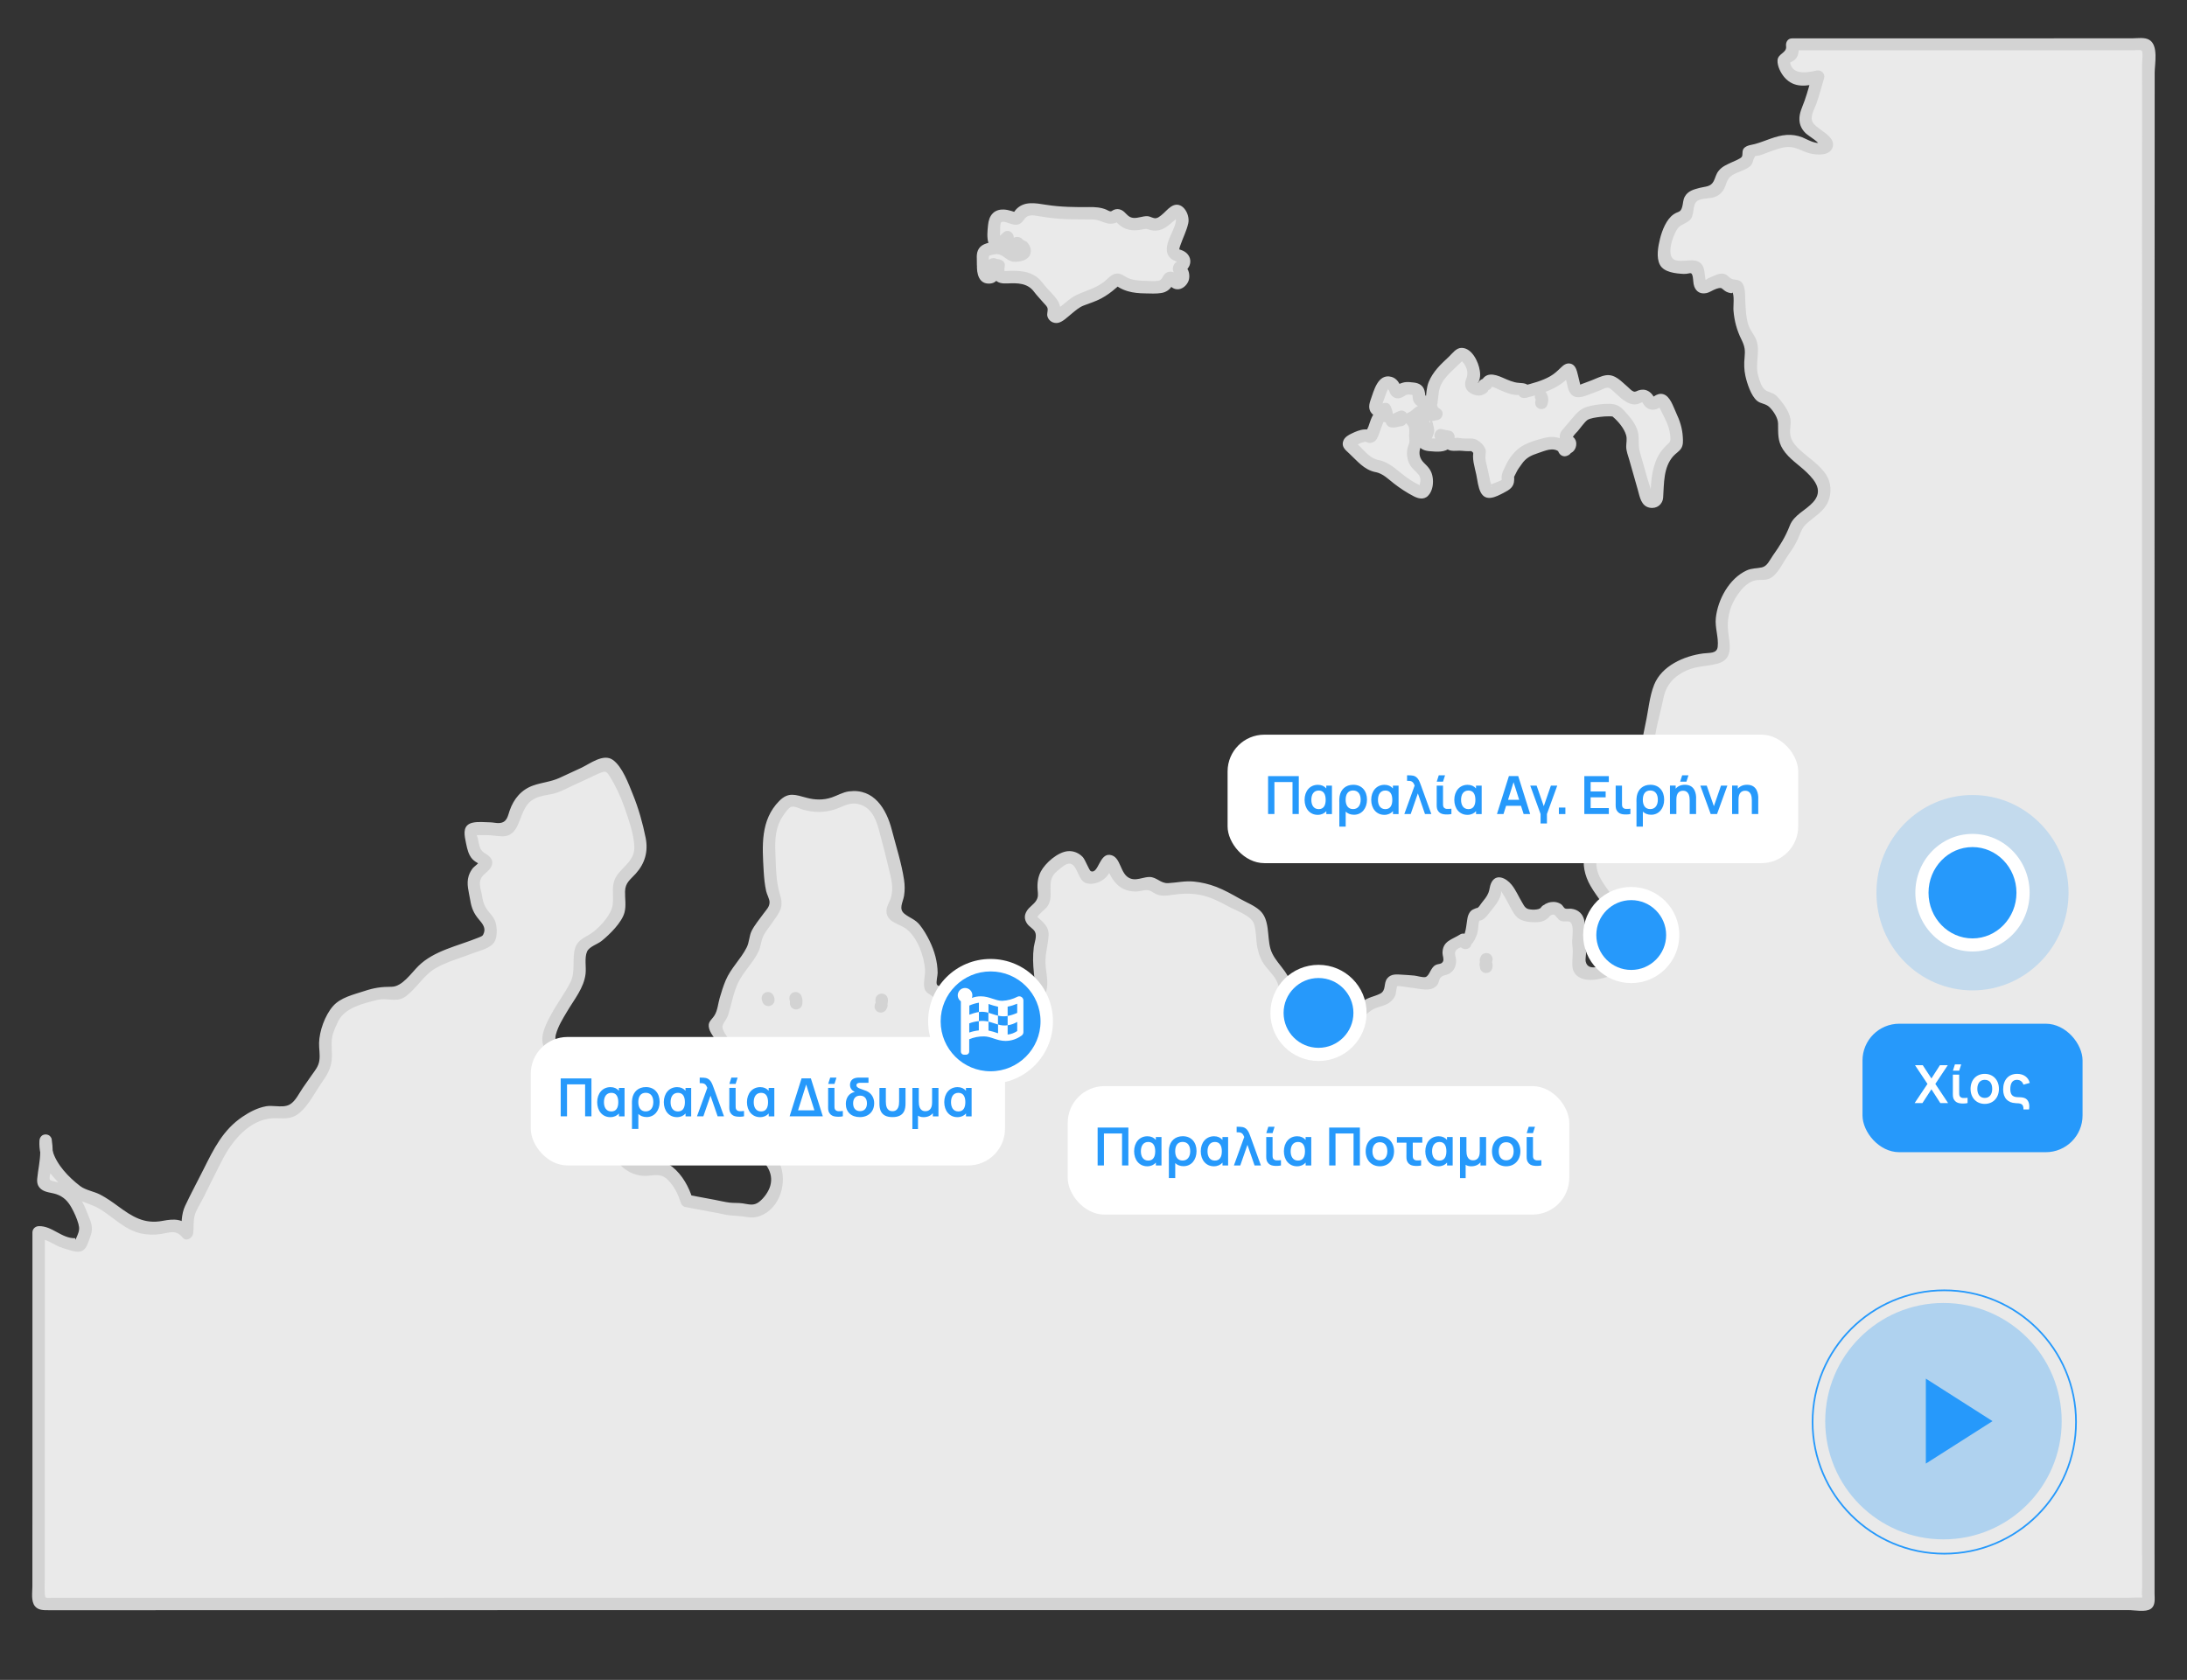 <?xml version="1.0" encoding="UTF-8"?> <svg xmlns="http://www.w3.org/2000/svg" id="Layer_1" viewBox="0 0 497.94 382.59"><rect x="0" y="0" width="497.94" height="382.59" fill="#333333" stroke="none"/><defs><style>.cls-1{fill:#2699fb;}.cls-1,.cls-2,.cls-3,.cls-4,.cls-5,.cls-6{stroke-width:0px;}.cls-2{fill:#afd2ef;}.cls-3{fill:#fff;}.cls-4{fill:#d3d3d3;}.cls-5{fill:#c3daed;}.cls-6{fill:#eaeaea;}</style></defs><path class="cls-6" d="m10.6,262.42c0-.87-.07-1.75-.2-2.65-.06.96.01,1.84.2,2.65Z"></path><path class="cls-4" d="m12.01,262.42c-.01-1.02-.1-2.02-.25-3.03-.04-.18-.13-.34-.25-.48-.1-.15-.23-.28-.4-.36-.29-.15-.58-.21-.9-.17-.3.04-.6.16-.81.39-.26.29-.39.61-.42,1-.06,1.01.03,2.04.25,3.03.08.34.36.68.65.85.3.18.75.25,1.09.14.34-.11.67-.32.85-.65.18-.35.23-.71.14-1.09-.06-.25-.1-.5-.14-.76.02.13.03.25.05.38-.08-.63-.1-1.26-.06-1.89-.93.13-1.86.25-2.78.38l.03.21c-.02-.13-.03-.25-.05-.38.11.81.16,1.63.17,2.44,0,.37.16.74.42,1,.25.25.65.43,1,.42.37-.02.75-.14,1-.42.25-.28.42-.62.42-1Z"></path><path class="cls-6" d="m223.86,60.31c-.04.46-.02.93.01,1.4.06.85.43,1.51,1.37,1.48.96-.04.89-.85,1-1.55.06-.4-.01-.95-.05-1.44l.08.04c.11.04.17.04.28.06.25.05.49.12.74.16h.09c-.05.43-.12.88-.07,1.22.12,1.02.33,1.54,1.58,1.48,2.94-.14,5.94-.29,7.86,2.71.46.72,1.2,1.27,1.74,1.95.67.84,1.63,1.53,1.44,2.85-.07.47-.27,1.18.27,1.44.61.29,1.02-.36,1.49-.67,1.65-1.08,2.96-2.72,4.89-3.3,2.56-.77,4.84-1.94,6.78-3.79.41-.39.97-.9,1.54-.49,2.52,1.81,5.39,1.52,8.24,1.54,1.19.01,2.18-.09,2.67-1.4.21-.55.7-1.09,1.29-.32.46.6.88,1.21,1.66.52.75-.66.94-1.48.2-2.29-.4-.44-.89-.65,0-1.25,1.07-.74.84-1.99-.45-2.36-1.81-.51-1.51-1.59-1.09-2.81.54-1.54,1.13-3.06,1.68-4.59.39-1.06.05-2.12-.73-2.68-.71-.51-1.3.44-1.85.9-1.43,1.19-2.71,2.79-4.95,1.64-.31-.16-.82-.06-1.2.04-2,.48-3.87.53-5.25-1.37-.26-.35-.72-.53-1.09-.24-.85.68-1.68.38-2.45,0-.98-.5-1.98-.59-3.05-.57-3.72.06-7.43,0-11.13-.63-2.03-.35-4.18-.84-5.56,1.49-.31.53-.81.36-1.37.15-3.06-1.11-4.17-.29-4.12,2.97,0,.7-.09,1.41.02,2.09.18,1.05,1.53,1.67,1.87.94.41-.88.81-1.36,1.2-1.57v.18c0,.33.07.66.18.97.16.42.55.76.97.92.43.17.71.05.98-.32.11-.14.12-.3.16-.46l.13.17c.22.3.75.36,1.02.65.55.58.7,1.49-.06,1.74-.99.33-2.37.63-3.14-.25-1.47-1.69-3.31-1.18-4.83-.75-1.48.41-.88,2.18-.97,3.41Z"></path><path class="cls-4" d="m222.44,60.31c-.09,2.02.43,4.47,2.98,4.27,2.23-.18,2.32-2.66,2.18-4.38-.71.41-1.42.82-2.13,1.22.53.31,1.3.4,1.9.47-.47-.47-.95-.94-1.42-1.42-.12,1.03-.13,2.19.49,3.07.7.99,1.84,1.06,2.95,1.01,2.25-.1,4.54-.11,6.01,1.86.71.94,1.51,1.76,2.28,2.65.31.35.76.73.84,1.22.09.61-.22,1.17-.03,1.81.3,1.02,1.33,1.62,2.36,1.45,1.09-.19,2.18-1.32,3.02-1.99.91-.74,1.78-1.56,2.9-1.98,1.34-.51,2.68-.92,3.96-1.6,1.2-.64,2.29-1.44,3.31-2.33.18-.16.42-.34.58-.52-.15,0-.29-.02-.44-.03.18.13.36.25.55.35.63.38,1.33.67,2.03.88,1.27.38,2.62.48,3.94.5,1.22.02,2.53.11,3.73-.09,1.04-.17,1.93-.75,2.45-1.69l.27-.6c-.35.08-.71.16-1.06.23.12.17.26.33.4.49.4.4.87.67,1.43.72,1.19.12,2.28-.85,2.69-1.91.37-.95.19-2.82-.91-3.33l-.08-.08c-.32,1.28-.22,1.65.32,1.08.19-.13.31-.27.45-.44.36-.43.58-.94.62-1.5.08-1.16-.64-2.12-1.66-2.59-.26-.12-.54-.22-.81-.3-.32-.09-.07.18-.05,0,.03-.33.16-.65.27-.97.56-1.64,1.42-3.29,1.79-4.99.47-2.15-1.49-5.4-3.91-3.8-.84.55-1.48,1.4-2.28,2.01-.33.26-.71.56-1.13.63-.67.11-1.28-.41-1.95-.45-1.12-.07-2.18.52-3.32.38-1.28-.15-1.6-1.32-2.66-1.8-.59-.27-1.14-.26-1.73-.02-.13.06-.5.33-.65.34-.33.03-.74-.27-1.03-.39-1.26-.53-2.53-.6-3.88-.59-3.26.04-6.55,0-9.78-.51-2.45-.38-5.13-.96-6.99,1.16-.15.17-.28.42-.44.58.45-.02.46-.07.01-.17-.16-.06-.32-.11-.49-.16-.53-.16-1.09-.29-1.65-.33-.94-.07-1.91.15-2.6.83-.74.72-1.01,1.72-1.11,2.72-.13,1.24-.3,2.84.09,4.03.35,1.05,1.36,1.95,2.49,2.01.57.03,1.14-.15,1.55-.55.43-.43.51-1.18,1.03-1.52-.71-.41-1.42-.82-2.13-1.22.05,1.44.58,2.81,2.02,3.37,1.37.52,2.74-.27,3.05-1.69-.86.11-1.73.23-2.59.34.18.24,1.04,1.29,1.42,1.18.04.26.11.05.2-.61-.22.06-.44.12-.66.16-.32.03-.52.02-.79-.14-.66-.39-1.1-1-1.87-1.29-.7-.26-1.46-.33-2.2-.27-1.26.12-2.92.38-3.68,1.52-.74,1.12-.42,2.44-.47,3.69-.07,1.82,2.76,1.82,2.83,0,.02-.56-.23-1.47-.03-2.01.07-.2-.11,0,.27-.12.4-.13.83-.23,1.25-.27,1.64-.15,2.4,1.6,4.05,1.72,1.27.09,3.12-.25,3.71-1.52.32-.7.25-1.51-.11-2.18-.14-.26-.34-.56-.55-.77-.18-.17-.84-.41-.92-.53-.67-.88-2.3-.98-2.59.34.6.02.78-.13.52-.47-.02-.15-.03-.3-.03-.46-.03-1.02-1.2-1.83-2.13-1.22-.29.19-2,1.71-1.71,2.08.28-.12.55-.25.83-.37l-.06-.05c.06-.19-.06-.61-.06-.85,0-.58.01-1.16.04-1.74.02-.31.01-1.04.26-1.26.33-.3,1.36.11,1.73.23.85.27,1.75.59,2.59.06.84-.54,1.02-1.6,2.12-1.8.73-.14,1.53.04,2.25.16,1.35.23,2.7.41,4.06.53,2.72.24,5.42.14,8.15.2,1.13.02,1.91.49,2.95.81.47.14.95.19,1.43.13.28-.03.47-.08.74-.18.11-.05.23-.1.34-.14.47-.22.49-.29.05-.22-.11,0-.21,0-.32.01.15.21.32.41.51.59.17.17.36.32.56.46.37.28.76.49,1.19.66.89.34,1.85.4,2.78.3.48-.05.94-.16,1.42-.24.63-.11.75.05,1.38.22.95.25,1.92.16,2.81-.24.81-.36,1.47-.94,2.14-1.52.29-.25.71-.53.94-.84l.11-.11c.37-.26.27-.34-.31-.26l.15.86c-.35,2.19-2.03,4.15-2.1,6.41-.03.8.25,1.54.83,2.1.32.3.69.5,1.09.66.19.08.41.12.59.2-.11-.05.2-.27-.24-.03-.72.39-1.07,1.4-.8,2.15.13.38.43.8.75,1.06.97.78.35-.11-.07-.46-.72-.59-1.67-.67-2.43-.12-.71.52-.73,1.56-1.63,1.7-.97.15-2.08.03-3.06.01-1.21-.02-2.43-.1-3.57-.52-.98-.36-1.79-1.26-2.9-1.14-1.19.13-1.93,1.15-2.81,1.85-1.91,1.51-4.09,2-6.24,3-1.01.47-1.87,1.19-2.72,1.89-.48.4-.97.78-1.48,1.15-.16.11-.4.27-.52.4l-.23.2c.7.73,1.05.81,1.06.23.47-.84-.24-2.29-.73-2.95-.67-.9-1.48-1.67-2.23-2.5-.8-.89-1.36-1.85-2.36-2.55-.85-.6-1.85-.98-2.87-1.15-1.06-.19-2.12-.21-3.2-.18-.23,0-.45.02-.68.03-.17.01-.34.02-.51.02-.26-.04-.24.03.06.2-.14-.48-.04-.99.02-1.48.09-.83-.73-1.33-1.42-1.42l-.46-.08c-.87-.52-2.22.13-2.13,1.22.03.37.08.74.07,1.11,0,.17-.14.56-.07.66-.05.15.04.16.28.01.29.04.37-.05.24-.28.13-.34-.03-1.03-.01-1.4.08-1.82-2.76-1.82-2.83,0Z"></path><path class="cls-6" d="m313.55,106.14c1.22.21,2.16.74,3.05,1.52,1.85,1.61,3.83,3.02,6.01,4.14.55.28,1.15.72,1.68-.06.89-1.31.75-3.86-.49-4.83-1.83-1.42-2.44-3.12-1.77-5.3.1-.33.37-.69.3-.97-.42-1.74.86-3.85-1.26-5.31.88-.26,1.38-1,2.1-1.46.77-.24,1.53-.52,2.26-.81.16-.07.33-.13.49-.19.1.53.4,1.02,1.17,1.45q-3.14.3-2.03,3.04c.09.22.12.42.11.63l-.51-.05c.16.08.33.12.49.18-.03.19-.09.38-.2.57-1.24,2.34-1.01,2.71,1.68,2.71.58,0,1.16,0,1.74-.05.44-.04.77-.28.86-.74.09-.43.02-.94-.41-1.04-.41-.1-.65-.25-.8-.42h.02c.5.11.98.21,1.48.29l.25.06c0,.13,0,.25-.01.39-.07.7.44,1.48,1.06,1.37,1.51-.28,3.03.35,4.51.06l.19.1c.57.32.95.64,1.27,1.22l.12.22c-.28.85-.21,1.71.03,2.61.3,1.12.53,2.26.76,3.4q.77,3.8,4.23,1.99c.67-.35,1.51-.6,1.38-1.57-.05-.37-.03-.71.03-1.03l.03-.04c.28-.47.48-.96.68-1.46.07-.18.16-.34.25-.51.37-.51.78-1.01,1.11-1.56,1.18-1.98,3.18-2.46,5.07-3.08,1.84-.6,3.81-1.32,5.56.35v.02c.05.18.1.52.17.53.39.03.32-.27.3-.51.56.1.84-.21.95-.7.13-.58-.23-.81-.74-.88l-.16-.1c.13-.44-.24-.91.13-1.34,1.25-1.43,2.45-2.91,3.72-4.31.85-.93,6.43-1.64,7.46-1,.19.12.36.3.52.47,1.9,2.05,3.89,4.07,3.29,7.27-.08.43.04.93.17,1.37.92,3.3,1.9,6.59,2.79,9.9.25.93.55,1.75,1.66,1.61,1.19-.14.88-1.18.93-1.94.27-3.94.41-7.92,4.01-10.61.7-.52.47-1.34.46-2.11-.03-2.87-1.55-5.18-2.7-7.63-.44-.93-.96-1.09-1.73-.47-.85.68-1.52.47-2-.4-.48-.88-1.24-1.19-2.04-.73-1.25.72-2.07.12-2.94-.62-.84-.72-1.71-1.4-2.51-2.15-.81-.76-1.65-.96-2.7-.51-1.55.65-3.15,1.19-4.72,1.82-1.13.46-1.77.18-2.01-1.05-.19-.97-.49-1.92-.7-2.88-.22-1.03-.66-.95-1.25-.28-2.48,2.81-5.91,3.67-9.32,4.56h0c0-.3-.13-.68-.42-.65-2.3.2-4.19-.94-6.2-1.76-.62-.25-1.63-.51-1.99.63-.21.08-.54.11-.6.26-.57,1.32-1.6,1.05-2.45.55-1-.6-.22-1.48.02-2.18.56-1.64-.91-4.94-2.5-5.44-.33-.11-.56.06-.76.27-2.61,2.79-6.15,4.92-6.15,9.47,0,.37-.06.74-.11,1.1h-.19c-.43.08-.83.09-1.27.08h-.16s-.18-.15-.18-.15c-.43-.26-1.03-.24-1.08-.94-.06-.84.14-1.9-1.16-1.96-.91-.05-1.95-.35-2.71.29-.94.81-1.33.56-1.69-.47-.24-.68-.69-1.26-1.52-1.21-.81.06-1.17.69-1.44,1.36-.39.97-.77,1.95-1.1,2.94-.22.63-.67,1.31.08,1.91.68.54,1.27.31,1.83-.21.11.24.22.48.29.72.08.29.14.67.07.98-.68-.68-1.5-.43-1.99.65-.45,1-.78,2.06-1.17,3.1-.24.63-.44,1.21-1.35.66-.59-.35-3.67.94-3.99,1.53-.17.32-.08.61.15.78,2.05,1.54,3.38,4.1,6.15,4.59Zm37.51-15.07c0,.26-.04.49-.13.69.09-.2.13-.43.13-.69-.01-.32-.08-.61-.23-.82.15.21.21.5.23.82Zm-33.99,4.78c.66-.32,1.34-.6,2.01-.92l.07.24c.03.17-.21.54-.3.54-.63-.04-1.3.39-1.93.24l.16-.1Z"></path><path class="cls-4" d="m313.17,107.51c1.75.36,2.86,1.57,4.23,2.63,1.41,1.09,2.9,2.07,4.49,2.89,1.33.69,2.69.83,3.62-.57.72-1.07.87-2.51.68-3.75-.22-1.48-.93-2.29-1.96-3.28-.99-.95-1.28-2.13-.84-3.44.41-1.23.31-2.49.35-3.79.05-1.54-.43-2.9-1.67-3.87-.21.79-.42,1.58-.63,2.37.88-.34,1.39-.88,2.15-1.38.79-.52,1.83-.75,2.71-1.09-.58-.33-1.16-.66-1.74-.99.27,1.04.92,1.73,1.82,2.3.24-.88.48-1.76.72-2.64-1.26.12-3.08.07-3.83,1.31-.85,1.39.43,2.44.49,3.77l1.42-1.42c-.17-.02-.34-.03-.51-.05-1.72-.17-1.74,2.25-.38,2.78.16.07.32.13.49.18-.33-.58-.66-1.16-.99-1.74-.29,1.16-1.28,2.16-.89,3.44.36,1.18,1.54,1.5,2.64,1.59,1.41.12,3.6.36,4.59-.87.5-.62.71-1.55.47-2.32-.09-.3-.29-.65-.51-.88-.29-.3-.78-.32-1.05-.57-.46.79-.92,1.58-1.38,2.37.57.17,1.18.21,1.76.36-.35-.46-.69-.91-1.04-1.37-.05,1.37.47,2.9,2.01,3.15.79.13,1.67-.05,2.49.04.99.1,1.86.13,2.85,0l-1.09-.14c.51.27.8.53,1.07,1.03-.05-.36-.1-.73-.14-1.09-.52,1.96.18,3.78.57,5.7.27,1.28.38,2.78,1,3.97,1.18,2.25,3.54.97,5.2.11,1.33-.68,2.39-1.31,2.41-2.96,0-.34.07-1.01-.14-.35.15-.47.47-.97.67-1.42.3-.66.75-1.19,1.16-1.79.98-1.45,2.12-2.01,3.76-2.54,1.54-.5,3.44-1.46,4.85-.23-.07-.57-.15-1.15-.22-1.72-.35.58-.2,1.44.17,1.98.36.53.96.82,1.6.65.92-.24,1.4-.92,1.34-1.88-.47.47-.94.94-1.42,1.42,1.21.05,2.15-.73,2.34-1.93.09-.57,0-1.12-.34-1.59-.36-.5-.77-.5-1.23-.81.23.41.47.82.7,1.22.03-.45,0-.55.18-.87.25-.45.74-.87,1.08-1.27.63-.74,1.5-2,2.14-2.48.58-.44,2.12-.63,2.99-.74.63-.08,1.27-.12,1.91-.12.22,0,.47-.01.69.02l.24.05c.22.09-.31-.23.07.09,1.19,1.03,2.52,2.61,2.95,4.14.25.9.02,1.69.02,2.59,0,1.03.43,2.08.71,3.06.65,2.28,1.31,4.55,1.94,6.83.44,1.59.76,3.67,2.7,4.03,1.61.3,2.95-.73,3.06-2.35.22-3.19.03-6.85,2.32-9.41.54-.6,1.3-1.03,1.75-1.7.52-.77.46-1.7.41-2.58-.1-2.01-.68-3.8-1.54-5.61-.63-1.33-1.33-3.77-2.94-4.21-.75-.21-1.48.07-2.08.49-.24.17-.32.1-.18.16.3.13-.13-.43-.18-.5-.27-.35-.59-.65-.98-.86-.7-.39-1.49-.4-2.23-.14-.4.15-.68.39-1.1.24-.48-.17-.93-.72-1.31-1.04-1.45-1.22-2.84-2.93-4.93-2.66-1.12.15-2.24.76-3.3,1.16-.57.21-1.15.43-1.72.65-.26.1-.56.18-.8.31-.29.16-.34-.04-.18.16.28.36.05-.4.03-.48-.08-.34-.16-.69-.25-1.03-.14-.55-.25-1.1-.41-1.64-.22-.77-.62-1.57-1.48-1.77-.87-.2-1.55.28-2.14.86-.78.76-1.52,1.46-2.47,2.01-1.92,1.1-4.1,1.63-6.22,2.19-.56.15-1.1.76-1.04,1.37h0c.93-.12,1.86-.24,2.78-.37-.23-1.52-1.36-1.61-2.63-1.68-1.3-.08-2.53-.66-3.71-1.18-1.99-.88-3.98-1.35-5,1.07.33-.33.66-.66.99-.99-.55.16-1.15.37-1.45.91-.06.11-.11.21-.17.32.19-.04.2-.07.04-.09l-.15-.06c-.27-.2-.31-.18-.12.08.08.27.14.28.2.04l.12-.25c.14-.22.24-.55.3-.81.15-.61.12-1.23.02-1.84-.29-1.96-1.76-5.12-4.1-5.17-1.26-.03-2.07,1.19-2.9,1.98-.91.87-1.85,1.71-2.67,2.67-.79.93-1.47,1.93-1.94,3.06-.57,1.39-.53,2.73-.74,4.19.46-.35.91-.69,1.37-1.04-.54.03-1.07.09-1.62.08.33.14.67.28,1,.42-.22-.18-.43-.35-.69-.48-.74-.35-.07-.04-.17.16.13-.25-.06-1.07-.13-1.31-.32-1.2-1.28-1.71-2.44-1.84-.71-.08-1.43-.18-2.14-.05-.27.05-1.56.39-1.57.76.73.56.95.61.68.15-.04-.09-.08-.19-.11-.28-.14-.32-.25-.56-.46-.83-.38-.49-.85-.86-1.45-1.03-3.16-.87-4.05,3.24-4.82,5.37-.43,1.21-.46,2.38.64,3.26,1.24.99,2.57.59,3.69-.32-.74-.1-1.48-.19-2.23-.29.17.38.21.59.17.99.81-.33,1.61-.67,2.42-1-.92-.77-2.05-1.08-3.13-.37-1.17.77-1.56,2.39-2,3.63-.06.17-.48.94-.4,1.11-.16.27-.05.27.33,0,.51-.11.53-.22.06-.32-.27-.14-.65-.11-.95-.09-.99.06-1.97.49-2.85.91-.72.34-1.51.78-1.86,1.53-.62,1.35.31,2.15,1.22,2.97,1.87,1.72,3.38,3.75,6.01,4.3,1.78.38,2.54-2.36.75-2.73-1.76-.37-2.82-1.64-4.03-2.87-.24-.24-.48-.48-.73-.71-.16-.15-.33-.3-.51-.44-.45-.46-.53-.18-.25.83.17.05,1.03-.54,1.23-.62.28-.11.57-.22.86-.28.06-.01.53-.11.26-.12.33,0,.71.32,1.11.31.31,0,.66-.1.93-.24.64-.35.91-1.03,1.16-1.68.23-.59.42-1.19.64-1.78.12-.33.25-.66.39-.98.3-.33.23-.45-.24-.36.98.82,2.31.26,2.42-1,.08-.89-.2-1.63-.56-2.42-.41-.91-1.59-.8-2.23-.29.09.6.17.67.25.23.07-.18.14-.37.21-.55.21-.56.4-1.13.61-1.68.16-.43.3-.94.54-1.33.21-.33-.04-.31.18-.07.24.26.3.79.53,1.1.26.36.57.63,1,.78.68.24,1.35.03,1.94-.33.5-.3.61-.46,1.23-.43.35.02.71.07,1.06.1-.4-.03-.32-.41-.27.31.03.43.07.85.27,1.24.77,1.46,2.63,1.5,4.03,1.41.56-.03,1.28-.41,1.37-1.04.24-1.65.17-3.22,1.04-4.72.71-1.21,1.73-2.2,2.74-3.16.56-.53,1.12-1.05,1.67-1.6.15-.16.31-.31.46-.47-.52,0-.67.06-.46.2l.59.68c.75,1.12,1.01,2.25.5,3.48-.61,1.48-.1,2.77,1.37,3.45.64.29,1.36.46,2.06.29.48-.12,1.48-.59,1.59-1.15.18-.2.11-.19-.22.02.2-.05.39-.12.57-.21.4-.25.35-.58.65-.85-.37.33-.13.22.24.36.39.15.77.34,1.15.51.85.37,1.71.76,2.6,1,.39.11.79.18,1.19.23.44.06,1.09-.05,1.49.11-.28-.22-.56-.43-.85-.65l.04.23c.24,1.57,2.93,1.21,2.78-.38h0c-.35.45-.69.9-1.04,1.36,3.5-.92,7.06-1.95,9.67-4.62.08-.08.36-.3.39-.41l.11-.11-1.34-.12c-.1.12.3,1.24.36,1.44.22.87.32,1.87.81,2.63,1.01,1.57,2.71,1.06,4.14.51.93-.36,1.87-.7,2.79-1.06.45-.18.97-.51,1.45-.56.6-.07.83.21,1.29.6,1.28,1.1,2.73,2.8,4.46,3.13.41.08.83.08,1.25,0,.2-.04,1.1-.45,1.07-.46,0,0,.33.54.44.68.28.35.59.64,1,.83.71.33,1.49.28,2.18-.08.34-.18.99-.4.41-.56-.6-.16-.23.11-.07.42.12.24.24.49.36.73.85,1.7,1.83,3.43,2.03,5.35.08.79.26,1.47-.33,2-.7.63-1.32,1.28-1.86,2.06-1.84,2.67-2.17,6.27-2.25,9.42,0,.12-.07.65,0,.73.48.56.3-.43.28-.6-.13-1.04-.59-2.13-.87-3.14-.62-2.2-1.26-4.39-1.88-6.59-.48-1.71.05-3.41-.62-5.13-.61-1.57-1.71-2.85-2.83-4.07-1.07-1.17-1.92-1.64-3.5-1.66-1.49-.02-3.04.18-4.49.53-1.56.37-2.39.99-3.44,2.2-.78.9-1.54,1.81-2.31,2.71-.36.42-.74.8-.92,1.32-.18.52-.05,1.02-.09,1.55-.04.51.3.96.7,1.22.1.08.21.14.33.17.48.27.59-.11.33-1.13-.73-.03-1.47.67-1.42,1.42v.07c.34-.33.67-.66,1-.99l-.26.07c.53.22,1.07.43,1.6.65.05.1.04.03-.04-.19-.05.36-.1.73-.14,1.09v-.02c.32-.51.26-1.31-.21-1.72-1.64-1.42-3.47-1.69-5.54-1.15-1.65.43-3.53.97-5,1.86-1.54.94-2.94,2.75-3.67,4.38-.32.71-.77,1.46-.9,2.22-.02.11-.08,1.18.06.98-.16.23-.84.44-1.09.56-.29.15-1.6.54-1.75.81.12,0,.1,0-.05,0,.17,0,.31.04.43.14.27-.09-.06.48.06-.04.04-.2-.2-.72-.25-.93-.1-.43-.18-.86-.27-1.29-.23-1.14-.51-2.27-.76-3.4-.15-.7-.1-1.17-.03-1.85.04-.45.04-.67-.14-1.09-.37-.83-1.11-1.52-1.9-1.95-.91-.5-2.13-.22-3.15-.32-.54-.05-1.28-.24-1.81-.09-.57-.02-.6.07-.1.26,0-.18.01-.36.02-.54.02-.6-.45-1.22-1.04-1.37-.58-.14-1.19-.18-1.76-.36-1.34-.4-2.42,1.41-1.38,2.37.21.19.45.45.73.53.52.33.58.09.18-.72-.15,0-.29.01-.44.02-.41-.12-1.69-.12-2.14-.05l-.21-.06c.2.06.32.2.37.41.4.35-.1.34.21.04.35-.34.67-1.37.78-1.82.2-.77-.25-1.5-.99-1.74-.17-.05-.33-.11-.49-.18-.13.93-.25,1.86-.38,2.78.17.02.34.03.51.05.74.07,1.45-.71,1.42-1.42-.02-.34-.52-2.65-.79-2.69,0,0-.2,1.61-.39.66.01.06.04-.06.21-.04.41.05,1.07-.14,1.47-.18,1.37-.13,1.97-1.85.72-2.64-.32-.2-.43-.27-.51-.6-.18-.68-1.04-1.27-1.74-.99-.9.36-1.87.62-2.75,1.01-.79.35-1.31,1.15-2.1,1.46-.87.33-1.56,1.64-.63,2.37,1.01.79.84,1.62.78,2.8-.03.49.14,1.13.06,1.6-.09.51-.39,1.01-.47,1.56-.17,1.12-.04,2.23.43,3.26.5,1.1,1.4,1.65,2.13,2.54.26.31.38.71.43,1.11.06.43-.23,1.07-.14,1.42l-.08.18c.13-.02.27-.05.4-.07-.04-.12-.94-.5-1.04-.56-.56-.31-1.12-.65-1.66-1-2.31-1.51-4.19-3.81-6.98-4.39-1.78-.37-2.54,2.36-.75,2.73Z"></path><path class="cls-4" d="m349.64,91.07l-.02.27.05-.38c-.02.15-.06.29-.11.43.91.25,1.82.5,2.73.75.05-.12.09-.25.11-.39.04-.26.09-.53.07-.79-.02-.19-.04-.37-.07-.56l-.04-.2c-.05-.17-.13-.34-.2-.51l-.09-.17c-.82.48-1.63.95-2.45,1.43l.1.18c-.05-.11-.1-.23-.14-.34.05.13.09.27.11.4-.02-.13-.03-.25-.05-.38l.02.24c0,.2.03.38.12.55.06.18.15.33.29.46.13.14.28.24.46.29.17.09.35.13.55.12.13-.02.25-.03.38-.05.24-.07.45-.19.63-.36.25-.27.43-.63.42-1-.01-.28-.04-.56-.11-.83-.03-.13-.09-.24-.14-.36-.05-.12-.09-.24-.17-.35-.09-.17-.21-.3-.37-.4-.14-.13-.3-.21-.48-.25-.19-.06-.38-.07-.57-.03-.19,0-.36.06-.53.17-.3.2-.57.49-.65.85-.02.13-.03.25-.05.38,0,.26.07.49.19.72l.1.18c-.05-.11-.1-.23-.14-.34.05.13.09.27.11.4l-.05-.38c.02.17.03.34,0,.51l.05-.38c-.02.15-.06.29-.11.43-.06.19-.07.38-.03.57,0,.19.06.36.17.53.09.17.21.3.36.4.14.13.3.21.48.25.13.02.25.03.38.05.26,0,.49-.07.72-.19.1-.07.19-.15.29-.22.18-.18.3-.39.36-.63.05-.11.08-.22.1-.34.04-.24.08-.49.08-.73,0-.2-.03-.38-.12-.55-.06-.18-.15-.33-.29-.46-.13-.14-.28-.24-.46-.29-.17-.09-.35-.13-.55-.12-.13.02-.25.03-.38.05-.24.07-.45.19-.63.36-.26.28-.41.62-.42,1Z"></path><path class="cls-4" d="m317.78,97.07c.66-.32,1.34-.6,2.01-.92-.69-.28-1.39-.56-2.08-.85l.07.24c-.02-.13-.03-.25-.05-.38v.06c.02-.13.03-.25.05-.38l-.05.16c.05-.11.1-.23.14-.34l-.13.22c.07-.1.15-.19.22-.29l-.07.07c.1-.07.19-.15.29-.22l-.04.02.34-.14h-.01c.13-.01.25-.03.38-.05-.18.01-.34.02-.52.04-.19.03-.37.05-.55.1-.25.06-.5.14-.76.17.13-.02.25-.03.38-.05-.13.02-.26.02-.39,0,.13.02.25.03.38.05l-.1-.02c.11.86.23,1.73.34,2.59l.16-.1c.31-.19.55-.49.65-.85.09-.34.05-.79-.14-1.09-.2-.3-.49-.57-.85-.65-.37-.08-.77-.06-1.09.14l-.16.1c-.2.12-.39.3-.51.51-.05.11-.1.23-.14.34-.06.19-.07.38-.03.57,0,.13.03.25.1.36.03.12.09.22.18.31.18.23.44.44.74.51.52.11,1,.08,1.52-.03.28-.06.56-.16.85-.2-.13.02-.25.03-.38.05l.25-.02c.29,0,.55-.06.81-.19.28-.14.5-.42.66-.67.12-.19.21-.4.26-.62.09-.38.05-.72-.07-1.08-.07-.24-.19-.45-.36-.63-.13-.14-.28-.24-.46-.29-.17-.09-.35-.13-.55-.12-.26,0-.49.07-.72.19-.66.32-1.34.6-2.01.92-.31.15-.56.53-.65.85-.09.34-.05.79.14,1.09.2.3.49.57.85.65.13.02.25.03.38.05.26,0,.49-.07.72-.19Z"></path><path class="cls-6" d="m223.43,223.4c-.58.41-1.07.87-.95,1.75.86-.4.85-1.1.95-1.75Z"></path><path class="cls-4" d="m222.72,222.18c-.24.17-.48.35-.7.55-.21.19-.39.42-.54.66l-.12.22c-.08.18-.17.38-.22.58-.07.31-.11.65-.07.97,0,.26.07.49.19.72.13.21.3.38.51.51.22.13.46.19.72.19.26,0,.49-.07.72-.19.1-.04.19-.09.27-.16.17-.12.34-.24.48-.38.19-.19.37-.42.48-.68.11-.25.22-.5.27-.77.05-.27.08-.55.12-.83-.02.13-.03.25-.05.38l.02-.16c.06-.19.07-.38.03-.57,0-.19-.06-.36-.17-.53-.09-.17-.21-.3-.36-.4-.14-.13-.3-.21-.48-.25-.36-.08-.77-.06-1.09.14-.1.07-.19.15-.29.22-.18.18-.3.39-.36.63-.03.23-.06.46-.09.68l.05-.38c-.03.25-.07.49-.17.72.05-.11.1-.23.14-.34-.04.1-.1.2-.17.29.07-.1.15-.19.22-.29-.07.09-.15.17-.24.24.1-.07.19-.15.29-.22-.1.08-.21.14-.33.19.71.41,1.42.82,2.13,1.22-.02-.16-.02-.32,0-.48-.02.13-.03.25-.05.38.02-.12.05-.24.1-.35-.05.11-.1.23-.14.34.05-.12.12-.23.2-.34-.07.1-.15.19-.22.29.13-.17.3-.31.47-.45-.1.07-.19.15-.29.22l.19-.14c.17-.09.3-.21.4-.37.13-.14.21-.3.25-.48.06-.19.07-.38.03-.57,0-.19-.06-.36-.17-.53-.2-.3-.49-.57-.85-.65-.35-.08-.79-.08-1.09.14Z"></path><polygon class="cls-6" points="223.44 223.36 223.43 223.4 223.46 223.38 223.44 223.36"></polygon><path class="cls-4" d="m222.07,222.98c-.02.13-.04.27-.05.41.02-.13.03-.25.05-.38h0c-.02.14-.03.26-.05.39l.05.38c.05.11.1.23.14.34.09.17.21.3.37.4.09.09.19.15.31.18.11.06.23.1.36.1.13.03.25.03.38,0,.19,0,.36-.06.53-.17.1-.08.21-.16.31-.24-.1.07-.19.15-.29.22h0c.21-.13.38-.3.51-.51.1-.16.16-.34.17-.53.04-.19.03-.38-.03-.57-.07-.24-.19-.45-.36-.63l-.02-.02c-.13-.14-.28-.24-.46-.29-.17-.09-.35-.13-.55-.12-.2,0-.38.03-.55.12-.18.06-.33.15-.46.29-.07.1-.15.19-.22.29-.13.22-.19.46-.19.72.02.13.03.25.05.38.07.24.19.45.36.63l.02.02c.1-.74.19-1.48.29-2.23-.1.08-.21.16-.31.24.1-.07.19-.15.29-.22h0c.69.54,1.39,1.07,2.08,1.6.02-.13.04-.27.05-.41-.02.13-.03.25-.05.38h0c.06-.2.07-.39.03-.58,0-.19-.06-.36-.17-.53-.09-.17-.21-.3-.36-.4-.14-.13-.3-.21-.48-.25-.13-.02-.25-.03-.38-.05-.26,0-.49.07-.72.19-.1.07-.19.15-.29.22-.18.18-.3.39-.36.63Z"></path><path class="cls-6" d="m489.13,354.11v-69.56c0-90.94,0-181.88.03-272.82,0-1.31-.29-1.61-1.61-1.61-26.51.04-53.02.03-79.53.03.21,1.42.38,2.79-1.57,3.18-.57.11-.32.62-.23,1.02.66,3.06,3.38,4.56,6.38,3.52.32-.11.67-.17,1.36-.35-.8,2.58-1.35,5-2.3,7.25-.91,2.15-.94,3.78,1.21,5.16.96.62,1.66,1.63,2.55,2.37.89.75.57,1.09-.31,1.4-.74.27-1.47.29-2.22.04-.61-.2-1.3-.24-1.83-.56-4.49-2.75-8.33.62-12.45,1.27-.41.06-.82.44-.67.88.48,1.42-.62,1.64-1.47,2.07-.73.37-1.43.8-2.19,1.08-1.51.54-2.38,1.61-2.73,3.13-.29,1.29-1,2.05-2.39,2.11-.4.02-.79.18-1.19.28-3.17.76-3.23.75-3.66,3.86-.13.97-.47,1.52-1.38,1.68-1.36.24-1.89,1.15-2.5,2.32-1.12,2.15-1.6,4.3-1.48,6.69.05,1.04.33,1.65,1.38,1.84,1.47.27,2.91.79,4.46.45,1.2-.26,1.86.06,1.97,1.57.27,3.56.39,3.57,3.58,1.97,1.15-.58,2.21-1.2,3.03.43.15.31.53.58.88.46,1.66-.58,1.45.54,1.55,1.56.39,3.58-.04,7.3,2.39,10.5,1,1.31.47,3.2.34,4.79-.22,2.7.6,5.03,1.93,7.27.27.45.46,1.1,1.06,1.04,1.45-.14,2.1.85,2.71,1.82.88,1.39,2.39,2.58,2.02,4.48-.68,3.48,1.08,5.75,3.61,7.66,1.59,1.2,2.92,2.67,4.33,4.05,1.72,1.69,1.51,5.33-.37,6.92-1.29,1.09-2.57,2.18-3.88,3.24-.52.42-.94.9-1.11,1.53-.99,3.72-3.71,6.41-5.63,9.58-.37.6-.87,1.04-1.71.96-2.96-.27-5.07,1.38-6.66,3.5-2.29,3.05-3.32,6.4-2.68,10.44.79,4.98.48,5.06-4.41,5.65-3.29.4-6.09,1.69-8.42,4.08-.98,1-1.54,2.07-1.8,3.46-.62,3.37-1.38,6.71-2.13,10.06-.48,2.14-.16,4.29-.24,6.44-.03.87.63,1.35,1.19,1.84,1.1.95,2.25,1.83,3.37,2.76.77.64.92,1.24-.23,1.59-4,1.24-6.88,4.02-9.57,7.02-.98,1.1-2.12,1.75-3.56,1.96-1.29.19-2.05.95-2.79,2.07-2.58,3.88-1.88,7.43.69,10.93.79,1.08,1.51,2.2,2.26,3.31,4.15,1.39,5.28,3.67,4.06,8.15-1.58,2.21-3.8,4.04-4.18,6.96-.28.1-.55.19-.83.29-1.49.76-3.09.5-4.63.38-1.03-.08-1.69-.95-1.44-2,.37-1.53.23-3-.1-4.48-.31-1.39.08-2.76.02-4.14-.07-2-.85-2.77-2.83-2.53-.8.1-1.18.1-1.54-.8-.39-.99-2.24-1.02-2.8-.2l-.03.03-.17-.02c-.43.78-.98,1.07-1.59,1.15-.24,0-.48.01-.72.02-.66-.05-1.35-.21-1.96-.2-1.57.03-2.1-1.62-2.81-2.79-.75-1.23-1.28-2.61-2.28-3.67-1.15-1.21-1.93-1.04-2.12.58-.26,2.25-1.91,3.54-3.06,5.17h-.02c-.27.18-.48.38-.66.58-.28-.05-.61-.08-.83-.01-.25.08-.31.45-.4.66-.16.42-.25.81-.31,1.25-.11.97-.08,2.1-.7,2.93-.29.39-.52.79-.74,1.21-.13.02-.23.04-.38.07.05.14.1.27.15.41-.05-.14-.1-.27-.15-.41v-.06c-.1-.1-.21-.2-.32-.3-.17.11-.35.22-.52.33-.11.03-.23.05-.34.08-1.91.56-2.91,1.58-2.27,3.77.44,1.48-.28,2.48-1.89,2.64-.9.09-1.38.67-1.52,1.45-.31,1.71-1.28,1.84-2.79,1.54-1.81-.35-3.7-.35-5.55-.53-.99-.1-1.58.21-1.57,1.3,0,2.04-1.17,3-3.06,3.31-1.65.28-2.75,1.44-3.93,2.47-.42.37-.56.86-.62,1.4-.27,2.31-1.71,3.38-4.05,3.14-2.83-.29-5.67-.5-8.5-.76-.94-.09-4.71-3.38-4.86-4.22-.03-.16-.03-.37.04-.51,1.98-3.79.69-6.99-2.02-9.72-1.63-1.64-1.96-3.61-2.29-5.67-.18-1.15-.3-2.3-.43-3.46-.15-1.31-.75-2.21-1.98-2.83-2.59-1.31-5.04-2.93-7.69-4.11-3.26-1.46-6.78-1.94-10.32-1.29-1.56.29-2.97.6-4.17-.76-.67-.76-1.5-.42-2.28-.23-3.24.81-5.33-.18-6.69-3.08-.38-.82-.55-2.2-1.39-2.23-.9-.04-.81,1.36-1.12,2.12-.58,1.47-2.01,1.24-3.09,1.59-.98.32-1.11-.79-1.47-1.4-.27-.45-.47-.93-.71-1.4-.98-1.93-3.05-2.32-4.68-.88-.17.15-.31.37-.51.48-3.06,1.66-3.76,4.25-3,7.45.23.95-.51,1.5-1,2.11-.51.63-1.09,1.21-1.69,1.77-.71.67-.67,1.27.04,1.91.48.43.89.93,1.37,1.35.75.66.9,1.41.63,2.36-.89,3.09-.73,6.23-.27,9.34.4,2.73-.75,4.66-2.82,6.09-2.24,1.56-4.64,2.9-6.96,4.34-.46.28-.92.49-1.48.31-1.43-.46-2.87-.28-4.31-.07-.26.7-.5,1.51-1.22.3-3.3.83-5.88-1.13-5.87-4.51,0-1.69.07-3.31-2-3.95-.61-.19-.52-.89-.45-1.38.75-4.67-.83-8.62-3.5-12.36-.98-1.38-2.35-1.86-3.67-2.49-1.3-.62-1.85-1.32-1.14-2.68,1.4-2.7,1.18-5.39.32-8.24-1.14-3.79-1.79-7.71-2.95-11.49-1.17-3.81-5.52-6.49-9.55-4.43-3.32,1.69-6.48,1.5-9.73.24-1.4-.54-2.16-.26-3.24.9-2.65,2.83-3.56,5.95-3.33,9.8.24,4-.09,8.03,1.49,11.86.33.81.18,1.47-.41,2.22-1.28,1.65-2.4,3.43-3.58,5.16-.13.19-.36.38-.37.58-.16,3.39-2.52,5.68-4.28,8.19-1.57,2.23-2.16,4.71-2.93,7.19-.49,1.57-.45,3.38-1.98,4.52-.55.41-.2.95.05,1.41.61,1.12,1.22,2.25,1.84,3.37.54.98,1.17,1.88-.25,2.78-.66.41-.27,1.19.17,1.69,1.17,1.34,1.05,2.89.77,4.46-.43,2.46.25,3.65,2.63,4.38,1.01.31,1.86,1.5,3.16.53.42-.31.43.41.47.62.29,1.67.3,3.37-.03,5.03-.35,1.78-.17,3.27,1.33,4.55,1.1.93,2.26,2,2.85,3.26.9,1.92,1.37,4.15.47,6.18-.62,1.39-1.66,2.68-2.79,3.72-.89.81-2.38,1.2-3.5.83-1.23-.4-2.47-.42-3.69-.34l-10.15-1.9c-.67-2.42-1.89-4.45-3.7-6.25-1.14-1.13-2.31-1.57-3.75-1.17-3.08.87-5.42-.23-7.4-2.53-.35-.41-.64-.82-.8-1.33-1.23-3.89-3.8-6.32-7.82-7.13-1.03-.21-1.24-.93-1.37-1.76-.26-1.57.33-2.98.81-4.41.9-2.71.17-5.2-2.1-6.99-1.37-1.08-2.7-2.23-4.16-3.17-1.31-.84-1.3-1.8-.96-3.14.65-2.6,2.11-4.77,3.42-7.02.82-1.41,1.72-2.77,2.55-4.16,1.3-2.17.78-4.66,1.03-6.99.16-1.45.47-2.35,1.85-2.93,2.87-1.2,4.42-3.86,6.38-6.06.55-.62.61-1.35.59-2.13-.02-1.11.09-2.22-.03-3.32-.17-1.6.42-2.76,1.6-3.81,1.06-.95,2.04-1.97,2.71-3.35,1.33-2.72.27-5.12-.34-7.71-1.1-4.76-2.82-9.19-5.57-13.24-.64-.95-1.13-1.25-2.24-.7-3.24,1.59-6.55,3.04-9.8,4.59-1.34.64-2.79.81-4.2,1.11-2.72.58-4.58,2.08-5.53,4.72-.49,1.37-.78,2.99-1.72,3.96-.64.66-1.52.47-2.44.27-.58-.12-1.18-.25-1.74-.15-.56.1-1.16,0-1.74,0-3.07-.04-3.1-.03-2.42,2.87.4,1.72.56,3.6,2.76,4.21.67.18.61.76.15,1.24-.08.08-.15.18-.24.25-1.82,1.35-2.73,3-2.07,5.36.55,1.96.19,4.18,1.97,5.79.76.69,1.53,1.53,1.56,2.81.05,2.76.11,2.75-2.47,3.75-3.47,1.35-6.93,2.73-10.41,4.05-.75.29-1.27.8-1.8,1.33-1.73,1.73-3.48,3.44-5.18,5.2-.62.64-1.21.88-2.16.68-1.6-.32-3.24-.28-4.81.34-.7.28-1.43.49-2.15.73-5.83,1.95-5.87,1.93-8.14,7.66-.77,1.94-.25,4.04-.31,6.06-.03,1.15-.25,2.14-.94,3.09-1.74,2.4-3.41,4.85-5.09,7.29-1.04,1.52-2.75,2.13-4.27,1.89-3.95-.61-6.79,1.36-9.65,3.48-2.12,1.58-3.35,3.86-4.54,6.11-2.19,4.11-4.13,8.35-6.32,12.47-.85,1.6-.48,3.28-.78,5.43-1.97-2.74-4.02-1.48-6.29-1.17-2.44.33-5.12-.07-7.43-1.71-3.24-2.3-6.26-5.04-10.3-5.96-.54-.12-.93-.45-1.3-.84-.24-.25-.49-.5-.74-.74-2.5-2.35-5.16-4.61-5.93-8.02.02,2.12-.27,4.18-.71,6.24-.19.89.37,1.26,1.15,1.42.74.16,1.46.35,2.18.57,4.11,1.24,4.84,5.1,6.25,8.28.6,1.36-.69,2.97-1.12,4.46-.1.36-.56.35-.92.22-1.95-.69-4.14-.76-5.84-2.13-.82-.66-1.74-.9-2.77-.78,0,27.67.01,55.34-.03,83.02,0,1.31.3,1.61,1.61,1.61,159.06-.03,318.11-.03,477.17-.03.23,0,.47-.04.7,0,.75.15.91-.13.9-.88-.02-1.27-.02-2.54-.02-3.81v-6.5m-314.18-126.42c-.02-.12-.06-.24-.11-.35.05.11.09.23.11.35m6.3.77c.05-.39.05-.77-.12-1.12.17.35.16.73.12,1.12m19.29.74c.06-.08.1-.17.13-.27h0c-.03.1-.07.19-.13.27m.2-1.22c0-.1,0-.19,0-.28.01.09,0,.19,0,.28h0m137.68-9.52h0l-.11.2.11-.2m0,1.33l-.1-.2.1.2m-.01.34c.03-.14.03-.25.01-.34.02.09.01.2-.01.34"></path><path class="cls-4" d="m490.55,354.11c0-55.85,0-111.7,0-167.54,0-56.68,0-113.35.03-170.03,0-1.96.94-6.31-1.31-7.51-1.04-.56-2.52-.32-3.63-.31-1.92,0-3.83,0-5.75,0-7.98.01-15.97.02-23.95.02-15.97,0-31.94,0-47.91,0-1.02,0-1.49.9-1.37,1.79.21,1.55-1.87,1.64-1.95,3.22-.07,1.29.73,2.87,1.55,3.83,2.22,2.59,5.16,2.04,8.09,1.32-.58-.58-1.16-1.16-1.74-1.74-.57,1.91-1.06,3.85-1.72,5.72-.52,1.47-1.3,2.91-1.19,4.51.07,1.14.57,2.11,1.38,2.91.8.79,3.33,2.08,3.5,3.25.12-.46.24-.92.36-1.38-1.05,1.11-3.58-.51-4.6-.9-1.15-.44-2.35-.62-3.58-.54-2.52.17-4.76,1.4-7.16,2.06-.85.23-1.89.27-2.54.97-.52.56-.18,1.5-.49,1.96-.29.43-1.73.98-2.26,1.23-1.17.56-2.19.93-3.02,1.97-.6.74-.7,1.52-1.11,2.33-.68,1.34-1.92,1.2-3.22,1.54-1.37.36-2.69.71-3.39,2.04-.4.75-.34,1.56-.58,2.35-.38,1.26-.84.9-1.89,1.6-1.7,1.13-2.68,3.72-3.15,5.61-.43,1.74-.91,4.28,0,5.94.92,1.7,3.6,1.96,5.34,2.05.42.02.75-.03,1.02-.08.68-.13.91-.26,1.11.8.13.71.08,1.47.34,2.16.46,1.22,1.43,1.74,2.7,1.5.84-.16,1.53-.73,2.33-.99,1.45-.47,1.1.02,2.26.67.45.25,1.77.6,1.33-.04.58.85.22,3.3.3,4.3.2,2.42.76,4.5,1.83,6.66.77,1.57.86,2.4.7,4.07-.14,1.4-.12,2.77.18,4.15.37,1.7,1.29,4.58,2.67,5.71.87.71,1.94.59,2.81,1.43.93.9,1.93,2.46,1.96,3.71.05,2.23-.15,3.96,1.13,5.94,1.38,2.14,3.66,3.51,5.45,5.26,2,1.96,3.67,4.19,1.43,6.71-1.71,1.92-4.38,2.88-5.35,5.39-.98,2.54-2.25,4.56-3.83,6.78-.74,1.05-1.26,2.42-2.51,2.71-1.2.27-2.28.15-3.46.69-3.98,1.82-6.59,6.65-7.03,10.85-.23,2.2.67,4.4.43,6.53-.18,1.63-1.85,1.33-3.32,1.53-4.31.57-9.41,2.79-11.15,7.12-1.08,2.68-1.32,5.96-1.95,8.78-.7,3.17-1.18,6.29-.9,9.55.09,1.05.44,1.72,1.18,2.47.43.43,3.77,3.17,3.8,3.13.55-.57-.24-.45-.73-.34-.22.05-.38.11-.33.1-.78.15-1.67.77-2.34,1.18-1.16.71-2.24,1.55-3.25,2.46-1.13,1.01-2.08,2.17-3.16,3.22-1.2,1.17-2.4,1.27-3.88,1.88-2.23.91-3.67,3.6-4.22,5.81-.66,2.63-.03,5.27,1.29,7.58.8,1.4,1.82,2.72,2.73,4.05.79,1.15,1.39,1.22,2.62,1.86,2.22,1.17,2.74,3.54,1.59,5.75-1.34,2.56-3.47,4.04-4.03,7.06.33-.33.66-.66.99-.99-1.41.49-4.48,1.82-4.99-.49-.13-.58.11-1.57.07-2.17-.06-.88-.33-1.74-.39-2.61-.16-2.08.78-4.74-.99-6.4-.56-.52-1.23-.77-1.98-.86-.16-.02-.35,0-.55,0-.33.02-.67.04-.92-.09-.19-.1-.54-.71-.76-.87-.68-.52-1.59-.68-2.43-.55-.37.06-.7.15-1.03.33-.19.07-.35.17-.5.32-.55.47-.39.44.49-.1-.51-.06-.96.32-1.22.7-.42.61-2.42.54-3.04.27-.66-.29-.84-.8-1.2-1.39-.82-1.35-1.43-2.85-2.43-4.09-1.26-1.57-3.64-2.7-4.69-.29-.3.68-.3,1.43-.58,2.12-.35.89-.96,1.58-1.55,2.32-.39.49-.52.83-.92,1.12-.39.28-.2.19-.1.1.09-.08.12-.16-.31,0-.98.35-1.38.69-1.76,1.7-.32.85-.44,4.35-1.13,4.47-.71.13-1.24,1.07-.99,1.74l.1.03c.93-.13,1.86-.25,2.78-.38.17.47.07.18-.03-.11-.07-.2-.13-.39-.11-.35-.22-.37-.35-.62-.7-.93-.45-.41-1.17-.57-1.72-.22-1.88,1.21-4,1.47-4.02,4.23,0,.61.39,1.39.11,1.94-.33.67-1.06.47-1.7.81-1.15.6-1.34,2.46-2.3,2.73-.53.15-1.99-.29-2.54-.34-.93-.09-1.86-.14-2.79-.2-1.22-.08-2.49-.23-3.35.83-.92,1.13-.17,2.76-1.64,3.5-1.37.69-2.71.78-3.98,1.78-.91.72-1.89,1.48-2.31,2.59-.7,1.82-.46,2.93-2.88,2.86-2.19-.07-4.42-.4-6.61-.59-1.62-.14-2.38-.51-3.61-1.58-.39-.34-1.02-.78-1.29-1.23-.38-.63-.23-.35-.09-1.05.33-1.63.81-2.9.52-4.61-.58-3.48-3.81-5.23-4.72-8.44-.79-2.79-.08-6.64-2.45-8.73-1.27-1.13-3.06-1.81-4.53-2.64-1.75-.99-3.52-1.99-5.4-2.71-1.63-.62-3.31-1.02-5.04-1.19-2.05-.2-3.86.25-5.87.36-1.72.09-2.58-1.39-4.23-1.4-.57,0-1.13.13-1.69.26-.88.21-1.76.42-2.68.08-2.49-.93-2.02-5.09-4.7-5.38-1.13-.12-1.77.89-2.32,1.89-.59,1.09-1.08,2.18-1.95,1.84-.43-.17-1.25-2.58-1.88-3.25-.88-.92-2.1-1.43-3.38-1.32-2.29.2-5.11,2.66-6.16,4.64-.67,1.29-.85,2.78-.72,4.21.09.97.19,1.59-.35,2.44-.55.86-1.53,1.4-2.08,2.26-.64,1-.65,1.96.03,2.95.46.68,1.38,1.13,1.77,1.82.56,1-.1,2.46-.24,3.51-.26,1.97-.19,3.94.02,5.91.26,2.34.39,4.19-1.58,5.84-1.85,1.55-4.11,2.68-6.17,3.93-1.2.73-2.74.72-4.27.71-.8,0-1.6,0-2.35.09-.5.07-.83.57-.99.99.46-.01.91-.03,1.37-.04-.41-.54-.92-.79-1.6-.65-1.61.32-3.15-.02-3.83-1.67-.45-1.09-.13-2.34-.34-3.48-.17-.91-.52-1.75-1.22-2.38-.22-.2-1.01-.48-1.1-.68-.26-.57.17-2.02.16-2.68-.02-2.55-.72-5.02-1.84-7.3-.62-1.27-1.37-2.56-2.26-3.66-.99-1.22-2.21-1.54-3.39-2.45-1.5-1.15-.4-2.61-.15-4.18.19-1.22.17-2.41-.01-3.63-.57-3.79-1.83-7.66-2.79-11.38-1.22-4.72-4.05-9.47-9.73-8.74-1.45.19-2.57.92-3.94,1.38-1.89.64-3.8.59-5.71.08-2.57-.68-4.15-1.39-6.24.72-4.33,4.38-3.87,10.27-3.55,15.94.09,1.54.23,3.1.57,4.61.16.72.76,1.78.77,2.48.02,1.09-.75,1.77-1.33,2.57-.89,1.25-2.07,2.63-2.75,4-.59,1.21-.51,2.56-1.14,3.79-1.35,2.67-3.59,4.68-4.77,7.47-.55,1.3-.96,2.65-1.36,4.01-.37,1.25-.48,2.84-1.18,3.96-.73,1.17-1.62,1.45-1.23,2.99.38,1.5,1.91,2.7,2.23,4.19.18.85.06.66-.34,1.43-.27.52-.47.81-.43,1.45.08,1.28,1.29,2.06,1.45,3.35.3,2.51-1.1,4.75,1.29,6.66.92.74,2.25,1.23,3.34,1.68,1.15.48,1.67.04,2.7-.04-.46-.35-.91-.69-1.37-1.04,1.49,3.86-1.56,7.54,1.83,10.84,1.99,1.95,4.08,4.19,3.23,7.29-.37,1.34-1.45,2.83-2.53,3.67-1.27.99-2.31.56-3.78.35-1-.15-1.97-.05-2.96-.17-1.14-.14-2.28-.43-3.4-.64-2-.37-4-.75-5.99-1.12l.99.99c-.84-2.78-2.34-5.53-4.64-7.38-1.54-1.23-2.94-1.06-4.39-.88-1.03.12-2.08.25-3.24-.12-3.28-1.04-3.57-4.52-5.42-6.92-.74-.96-1.62-1.78-2.64-2.45-1.2-.78-2.61-.91-3.8-1.57-1.41-.78-.44-2.87-.03-4.15.44-1.37.68-2.72.43-4.16-.52-2.93-2.74-4.58-4.96-6.32-1.44-1.13-3-1.54-2.46-3.56.51-1.91,1.58-3.61,2.58-5.29,1.6-2.71,3.81-5.33,4.18-8.54.18-1.52-.29-3.66.34-5.07.52-1.15,2.38-1.65,3.36-2.45,1.78-1.45,4.55-4.15,5.16-6.44.42-1.54.09-3.24.13-4.81.05-2.01,1.21-2.68,2.45-4.06,2.1-2.35,2.85-5.05,2.24-8.14-.67-3.36-1.64-6.77-2.93-9.94-.98-2.4-2.35-6.21-4.51-7.79-2.17-1.59-5.29.9-7.29,1.82-1.64.76-3.27,1.53-4.91,2.27-1.94.89-3.98,1.02-5.97,1.72-2.71.96-4.42,3.04-5.35,5.7-.46,1.33-.6,2.77-2.45,2.86-.62.03-1.33-.16-1.96-.17-1.28-.02-2.8-.21-4.06.09-2.07.49-1.96,2.26-1.6,3.99.23,1.14.43,2.4.98,3.44.74,1.4,1.79,1.66,3,2.49-.23-.41-.47-.82-.7-1.22.02.34-1.4,1.37-1.6,1.64-.41.54-.73,1.1-.94,1.75-.59,1.85.05,3.71.35,5.55.29,1.8.8,3.01,1.98,4.4.69.82,1.54,1.77,1.16,2.97-.28.86-.46.82-1.44,1.22-4.51,1.83-9.97,2.91-13.49,6.39-1.65,1.63-3.7,4.73-6.11,4.74-2.31,0-3.98.23-6.19.97-2.44.81-5.44,1.44-7.2,3.49-1.81,2.1-3.06,5.64-3.13,8.33-.03,1.32.26,2.65.07,3.96-.19,1.39-.94,2.24-1.73,3.36-.69.97-1.36,1.94-2.04,2.92-.83,1.19-1.64,2.99-2.92,3.75-.94.56-2.11.48-3.27.41-.76-.05-1.51-.1-2.2.03-1.94.36-3.7,1.28-5.32,2.37-4.46,3-6.55,7.29-8.9,12-1.38,2.77-2.88,5.52-4.19,8.32-.92,1.96-.75,4.04-.98,6.15.81-.33,1.61-.67,2.42-1-1.86-2.28-3.87-2.26-6.55-1.75-4.21.8-6.92-.96-10.17-3.34-1.3-.96-2.63-1.89-4.06-2.64-1.41-.73-3.31-1-4.55-1.94-2.6-1.98-5.45-4.94-6.31-8.13-.42-1.55-2.77-1.22-2.78.38-.02,2.08-.5,4-.69,6.05-.09.99.11,1.76.89,2.4.94.77,2.34.77,3.46,1.15,1.61.55,2.61,1.56,3.43,3.02.63,1.11,1.26,2.51,1.6,3.74.28,1.02.18,1.64-.23,2.61-.09.22-.19.44-.28.65-.12.45-.19.45-.21,0-1.55.05-2.86-.66-4.17-1.37-1.31-.71-2.62-1.43-4.16-1.37-.77.03-1.42.63-1.42,1.42,0,19.72,0,39.44,0,59.16,0,4.77,0,9.54-.01,14.31,0,2.39,0,4.77,0,7.16,0,1.35-.36,3.39.61,4.54.75.88,1.9.87,2.97.87.13,0,.27,0,.4,0,2.56.03,5.12,0,7.68,0,4.96,0,9.92,0,14.88,0,39.52,0,79.05-.01,118.57-.02,39.36,0,78.73,0,118.09,0,39.52,0,79.05,0,118.57,0h95.53c1.34,0,3.84.54,5.03-.29,1.1-.77.86-2.27.85-3.43,0-1.22,0-2.45,0-3.67v-5.21c0-1.82-2.83-1.83-2.83,0v5.21c0,.75,0,1.49,0,2.24,0,.43-.12,1.44,0,1.91,0,.16,0,.32,0,.48-.1.68.07.66.52-.06-1.17-.12-2.4,0-3.58,0h-85.93c-38.24,0-76.49,0-114.73,0-38.24,0-76.49,0-114.73,0-38.24,0-76.49,0-114.73.02-9.44,0-18.88,0-28.32,0-4.8,0-9.6,0-14.4,0-1.52,0-1.56.25-1.63-1.14-.06-1.1,0-2.23,0-3.34,0-2.54,0-5.09,0-7.63.02-18.93.02-37.85.02-56.78v-14.31c-.47.47-.94.94-1.42,1.42,1.82-.06,3.73,1.63,5.56,2.13,1.21.33,3.1,1.22,4.33.65,1.07-.5,1.44-2.11,1.82-3.1.65-1.66.51-2.73-.14-4.34-1.02-2.52-1.92-5.17-4.17-6.87-.61-.46-1.26-.81-1.97-1.09-.48-.19-2.6-.45-2.84-.8-.31-.45.3-2.16.37-2.71.15-1.19.23-2.38.24-3.58-.93.13-1.86.25-2.78.38.93,3.43,3.25,5.77,5.76,8.14.86.81,1.62,1.76,2.71,2.26,1.78.82,3.59,1.23,5.29,2.31,3.01,1.9,5.58,4.66,9.17,5.43,1.49.32,3.02.34,4.52.11,2.02-.31,3.39-1.05,4.91.81.87,1.06,2.3.07,2.42-1,.14-1.25,0-2.61.29-3.84.35-1.46,1.33-2.85,2-4.19,1.54-3.05,3-6.14,4.61-9.16,2.39-4.49,6.59-9.25,12.19-8.98,1.94.09,3.59.11,5.16-1.25,2.13-1.83,3.56-4.83,5.17-7.1,1.44-2.03,2.19-3.61,2.16-6.13-.02-1.66-.25-3.19.26-4.81.3-.95.73-1.91,1.17-2.8,1.54-3.13,5.78-4.07,8.92-4.86.88-.22,1.77-.16,2.64-.09,1.29.1,2.54.19,3.7-.63,2.56-1.84,4.19-4.92,6.94-6.51,2.58-1.49,5.79-2.35,8.56-3.43,1.46-.57,3.9-1.07,4.8-2.54.69-1.12.62-3.13.3-4.34-.24-.89-.78-1.6-1.37-2.28-1.11-1.28-1.49-2.26-1.75-3.93-.17-1.09-.69-2.34-.4-3.44.31-1.18,1.3-1.63,2.03-2.47,1.28-1.46.72-2.75-.77-3.61-1.24-.71-1.36-1.4-1.66-2.7-.07-.33-.12-.78-.25-1.1-.49-1.19.34-.49-.67-.44.59-.03,1.18-.02,1.77-.02.32,0,.64,0,.96,0,1.26,0,2.46.27,3.7.28,1.78,0,2.77-1.09,3.46-2.63,1.24-2.79,1.55-5.34,4.85-6.38,1.33-.42,2.73-.48,4.05-.94,1.24-.43,2.42-1.07,3.61-1.62,1.36-.63,2.73-1.26,4.1-1.89.53-.25,1.08-.55,1.63-.77,1.4-.55,1.75-.92,2.59.43,1.42,2.27,2.56,4.7,3.44,7.23.93,2.69,2.12,5.98,2.24,8.84.14,3.23-2.45,4.39-4.01,6.72-1.38,2.06-.64,4.19-.9,6.49-.25,2.23-2.51,4.7-4.23,6.13-1.65,1.37-3.68,1.64-4.35,3.91-.75,2.56.17,5.31-1.08,7.76-1.27,2.48-2.99,4.75-4.32,7.2-1.01,1.86-2.52,4.62-1.93,6.83.64,2.41,4.19,3.87,5.89,5.41,2.95,2.66,1.14,5.08.64,8.27-.27,1.73-.03,3.89,1.69,4.78,1.05.55,2.3.6,3.37,1.16,1.21.63,2.21,1.54,2.96,2.67,1.43,2.16,1.76,4.34,3.93,6.02,1.69,1.32,3.7,1.92,5.83,1.65,2.21-.28,3.26-.2,4.76,1.64,1.09,1.34,1.82,2.86,2.32,4.51.14.45.51.9.99.99,2.51.47,5.01.94,7.52,1.41.87.16,1.76.41,2.63.49,1.35.13,2.62.16,3.98.4,1,.18,1.95.12,2.91-.24,4.62-1.72,6.31-7.71,4.54-11.91-.44-1.04-1.01-1.94-1.78-2.77-.99-1.08-2.44-1.82-2.65-3.37-.34-2.54.92-5.16-.07-7.73-.21-.55-.71-1.09-1.37-1.04-1.64.13-4.52-.12-4.79-2.25-.13-1.03.34-2.16.3-3.22-.02-.54-.12-1.13-.29-1.65-.09-.26-1.25-1.91-1.25-1.51,0-.34,1.14-1.26,1.23-1.9.11-.79-.16-1.41-.49-2.11-.47-1-1.81-2.43-1.92-3.52-.07-.73.98-1.79,1.29-2.75.77-2.39,1.15-4.9,2.2-7.21,1.23-2.7,3.54-4.7,4.77-7.4.42-.93.51-1.87.81-2.81.4-1.26,1.49-2.5,2.25-3.61,1.68-2.44,2.7-3.44,1.82-6.32-.99-3.22-.94-6.47-1.08-9.8-.12-2.93.02-5.68,1.7-8.2.35-.53,1.24-1.86,1.89-2.1.75-.28,2.04.46,2.76.65,1.16.31,2.39.51,3.6.5,1.22,0,2.46-.21,3.62-.59,1.66-.54,3.05-1.55,4.88-1.28,3.1.46,4.35,3.09,5.08,5.79.95,3.5,1.86,7.06,2.68,10.59.39,1.66.59,3.35.09,5.02-.3,1.03-1.07,2.04-1.01,3.16.12,2.43,2.8,2.73,4.38,3.86,2.62,1.88,4.18,6.22,4.4,9.32.1,1.41-.47,3-.11,4.35.35,1.34,1.76,1.27,2.3,2.41.44.94.03,2.37.28,3.4.23.96.68,1.9,1.35,2.64,1.6,1.77,3.91,2.03,6.13,1.59-.53-.22-1.07-.43-1.6-.65,1.42,1.86,3.01,1.5,3.81-.64l-.99.99c.79-.11,1.6-.03,2.4.05,1.03.1,2.06.2,3.02-.1,1.94-.6,4.05-2.33,5.76-3.41,2.51-1.59,4.99-3.34,5.42-6.51.25-1.82-.26-3.65-.34-5.46-.1-2.24.59-4.25.71-6.43.07-1.32-.49-2.18-1.37-3.09-.15-.16-1.18-1.11-1.17-1.04-.02-.41,1.71-1.77,2.08-2.22,2.13-2.57-.51-5.87,2.32-8.21.49-.4,1.48-1.29,2.06-1.56,1.6-.75,2.16.74,2.71,1.84.46.93.88,2.14,2.01,2.43,2.2.58,4.82-.98,5.45-3.05.03-.1.19-.62.15-.71-.07-.14-.7-.14-.85.31-.09.27.49,1.29.64,1.57.59,1.14,1.43,2.22,2.54,2.9.98.6,2.15.87,3.29.86.79,0,1.53-.27,2.31-.32,1.01-.06,1.36.45,2.26.88,1.13.53,2.33.41,3.52.23,2.5-.37,4.84-.48,7.31.15,2.02.52,3.86,1.46,5.68,2.46,1.6.88,5.17,2.07,5.8,3.9.57,1.65.43,3.7.78,5.43.31,1.54.84,2.98,1.81,4.23,1.15,1.48,2.54,2.63,3.01,4.54.24,1,.18,2.03-.12,3.02-.24.8-.78,1.49-.71,2.37.15,1.84,2.52,3.46,3.85,4.45,2.55,1.89,6,1.49,9.04,1.77,2.64.25,5.42.45,6.79-2.29.31-.62.28-1.37.56-1.97.34-.72.93-1.22,1.6-1.7,1.37-1,3.13-.93,4.45-2.01.51-.42.87-.91,1.14-1.51.13-.3.3-1.97.42-2.07.2-.16,2.49.28,2.94.32,1.1.1,2.2.36,3.3.42,1.13.06,2.15-.12,2.9-1.04.37-.46.38-1.23.72-1.63.54-.64,1.34-.54,2.02-.94,1.13-.67,1.61-1.84,1.53-3.11-.06-.91-.61-1.69.2-2.41.54-.48,1.5-.57,2.13-.97-.57-.07-1.15-.15-1.72-.22.11.1.22.2.33.3-.12-.46-.24-.92-.36-1.38-.07.48-.03.76.14,1.22.53,1.44,2.78,1.31,2.78-.38,0-.28-.11-.53-.2-.78-.33.58-.66,1.16-.99,1.74,1.26-.23,1.97-1.68,2.4-2.8.27-.71.28-1.44.39-2.18.02-.51.13-1,.31-1.47-.74.27-.78.4-.14.39,1.08-.03,1.92-1.31,2.51-2.05.93-1.16,1.9-2.26,2.36-3.7.34-1.08-.31-1.57.64-.14.53.8.95,1.69,1.41,2.52.6,1.08,1.19,2.39,2.32,3.04,1.12.64,3.16.78,4.4.63,1.3-.15,2.09-.81,2.81-1.85-.41.23-.82.47-1.22.7.33.04.6-.11.87-.27.29-.16.57-.33.91-.26.39.09.95,1.27,1.65,1.46.39.1.76.09,1.08.08.7-.02,1.2-.04,1.45,1.07.31,1.41-.19,3.04.03,4.51.25,1.67-.16,3.27.03,4.89.09.8.5,1.52,1.14,2,2.05,1.55,5.42.66,7.57-.1.44-.16.9-.49.99-.99.54-2.87,2.8-4.21,4.04-6.63.82-1.61.89-4.22.3-5.92-.54-1.56-1.77-2.71-3.2-3.47-.93-.49-1.41-.61-2.05-1.51-.93-1.31-1.96-2.63-2.67-4.09-1.44-2.97-.82-7.55,2.56-8.81,1.1-.41,2.02-.55,3.01-1.26,1.24-.89,2.17-2.19,3.25-3.25,2.21-2.17,4.5-3.25,7.22-4.61,1.47-.74,1.98-2.08.9-3.44-1-1.27-2.76-1.88-3.75-3.14-.97-1.24-.86-2.94-.81-4.52.11-3.83,1.43-7.77,2.18-11.52.62-3.1,2.42-5.07,5.34-6.38,2.3-1.04,4.75-.89,7.11-1.57,3.93-1.13,2.38-5.11,2.23-8.12-.13-2.73.66-5.29,2.21-7.53.89-1.29,2.05-2.6,3.57-3.15,1.23-.44,2.55-.02,3.72-.54,1.78-.79,2.99-3.54,4.05-5.06.71-1.01,1.41-2.03,1.99-3.13.29-.55.54-1.11.77-1.69.52-1.32.8-1.93,1.88-2.87,1.65-1.44,3.71-2.63,4.62-4.71.86-1.97.75-4.4-.44-6.21-1.47-2.23-3.99-3.84-5.94-5.6-.88-.8-1.71-1.73-2.08-2.89-.46-1.45.14-2.85-.12-4.3-.31-1.74-1.84-3.77-3.05-5.04-.77-.81-1.53-.79-2.4-1.28-.21-.12-.18-.07-.49-.36-.71-.65-1.16-2.24-1.4-3.13-.74-2.65.54-5.47-.39-8-.45-1.24-1.38-2.17-1.81-3.45-.57-1.72-.61-3.55-.72-5.34-.09-1.38.17-3.73-1.13-4.66-.65-.46-1.4-.25-2.01-.56-.77-.39-1-1.1-2.03-1.17-.75-.05-1.42.26-2.08.55-.44.2-1.27.46-1.61.8-.17.07-.33.14-.5.21.41.41.5.32.28-.26-.28-1.57-.05-3.46-1.88-4.14-.69-.26-1.61-.19-2.52-.12-1.67.12-3.31.24-3.54-1.63-.21-1.67.54-3.74,1.3-5.19.73-1.37,1.72-1.37,2.84-2.2,1.52-1.13.66-3.39,1.83-4.47.81-.75,2.84-.61,3.85-.92.89-.27,1.63-.78,2.15-1.57.83-1.26.67-2.57,2.05-3.46,1.23-.8,2.87-1.06,4.03-2.01.77-.62.6-1.31,1.05-2.02.31-.49-.27-.24.88-.44.69-.12,1.38-.45,2.03-.68,1.53-.54,3.09-1.23,4.73-1.29,1.79-.06,3.13.94,4.78,1.4,1.62.45,4.79.75,5.41-1.41.73-2.53-3.64-3.94-4.58-5.65-.69-1.24.48-3.11.89-4.28.66-1.88,1.14-3.82,1.72-5.73.32-1.06-.72-1.99-1.74-1.74-2.35.58-6.09,1.1-6.05-2.6-.23.41-.47.82-.7,1.22.99-.68,1.9-.75,2.43-1.94.44-.98.26-2.04.12-3.07-.46.6-.91,1.2-1.37,1.79,14.05,0,28.11,0,42.16,0,6.71,0,13.41,0,20.12-.01,3.51,0,7.03,0,10.54-.01,1.6,0,3.19,0,4.79,0,.34,0,1.77-.15,2.01.09.37.37.09,2.42.09,2.98-.01,27.7-.02,55.4-.02,83.09,0,55.4,0,110.79,0,166.19v90.21c0,1.82,2.83,1.83,2.83,0"></path><path class="cls-4" d="m176.32,227.32l-.05-.18-.03-.09c-.06-.14-.11-.28-.18-.42-.09-.17-.21-.3-.37-.4-.14-.13-.3-.21-.48-.25-.19-.06-.38-.07-.57-.03-.19,0-.36.06-.53.17-.1.07-.19.15-.29.22-.18.18-.3.39-.36.63-.02.13-.03.25-.05.38,0,.26.07.49.19.72l.02.05c-.05-.11-.1-.23-.14-.34.04.1.07.2.09.3.46-.6.91-1.2,1.37-1.79h0c-.2,0-.38.03-.55.12-.18.06-.33.16-.46.29-.14.13-.24.28-.29.46-.09.17-.13.35-.12.55.02.13.03.25.05.38.07.24.19.45.36.63.1.07.19.15.29.22.22.13.46.19.72.19h0c.26,0,.49-.07.72-.19.17-.09.3-.21.4-.37.13-.14.21-.3.25-.48.07-.25.07-.5,0-.75l-.05-.18-.03-.09c-.06-.14-.11-.28-.18-.42-.82.48-1.63.95-2.45,1.43l.02.05c-.05-.11-.1-.23-.14-.34.04.1.07.2.09.3.04.18.13.35.25.48.1.15.23.28.4.37.16.1.34.16.53.17.19.04.38.03.57-.03.11-.05.23-.1.34-.14.21-.13.38-.3.51-.51.05-.11.1-.23.14-.34.07-.25.07-.5,0-.75Z"></path><path class="cls-4" d="m181.25,227.05h0c.47.47.94.95,1.42,1.42.02-.2.04-.4.02-.6-.02-.21-.04-.43-.09-.64-.05-.21-.15-.41-.24-.6-.82.48-1.63.95-2.45,1.43l.02.06c-.05-.11-.1-.23-.14-.34.05.12.08.25.1.38-.02-.13-.03-.25-.05-.38.03.23.02.46,0,.69,0,.2.03.38.12.55.06.18.16.33.29.46.13.14.28.24.46.29.17.09.35.13.55.12.13-.02.25-.03.38-.05.24-.07.45-.19.63-.36.07-.1.15-.19.22-.29.13-.22.19-.46.19-.72.02-.2.04-.4.02-.6-.02-.21-.04-.43-.09-.64-.05-.21-.15-.41-.24-.6-.09-.17-.21-.3-.37-.4-.14-.13-.3-.21-.48-.25-.19-.06-.38-.07-.57-.03-.19,0-.36.06-.53.17-.1.07-.19.15-.29.22-.18.18-.3.39-.36.63-.02.13-.03.25-.05.38,0,.26.07.49.19.72l.02.06c-.05-.11-.1-.23-.14-.34.05.12.08.25.1.38-.02-.13-.03-.25-.05-.38.03.23.02.46,0,.69,0,.2.03.38.12.55.06.18.15.33.29.46.1.07.19.15.29.22.22.13.46.19.72.19h0c.2,0,.38-.03.55-.12.18-.06.33-.15.46-.29.14-.13.24-.28.29-.46.09-.17.13-.35.12-.55-.02-.13-.03-.25-.05-.38-.07-.24-.19-.45-.36-.63-.1-.07-.19-.15-.29-.22-.22-.13-.46-.19-.72-.19Z"></path><path class="cls-4" d="m201.76,229.92l.08-.13.02-.03c.05-.12.1-.23.15-.35v-.02s.03-.08.03-.08c-.46.35-.91.69-1.37,1.04h0c-.46-.6-.91-1.2-1.37-1.79l-.04.1c.05-.11.1-.23.14-.34l-.09.17c-.1.16-.16.34-.17.53-.04.19-.03.38.03.57.04.18.13.34.25.48.1.15.23.28.4.36.11.05.23.1.34.14.25.07.5.07.75,0,.11-.05.23-.1.34-.14.21-.13.38-.3.51-.51l.08-.13.02-.03c.05-.12.1-.23.15-.35v-.02s.03-.08.03-.08c.07-.25.07-.5,0-.75-.04-.18-.13-.35-.25-.48-.1-.15-.23-.28-.4-.36-.22-.13-.46-.19-.72-.19h0c-.13.02-.25.03-.38.05-.18.04-.34.13-.48.25-.11.06-.19.15-.25.25-.13.14-.21.3-.25.48l-.04.1.14-.34-.09.17c-.1.16-.16.34-.17.53-.04.19-.03.38.03.57.04.18.13.34.25.48.1.15.23.28.4.36.11.05.23.1.34.14.25.07.5.07.75,0,.11-.05.23-.1.34-.14.21-.13.38-.3.51-.51Z"></path><path class="cls-4" d="m202.15,227.99c0-.09,0-.19,0-.28h-2.83c.01.09,0,.19,0,.28,0,.2.03.38.12.55.06.18.15.33.29.46.13.14.28.24.46.29.17.09.35.13.55.12.13-.02.25-.03.38-.05.24-.07.45-.19.63-.36.07-.1.15-.19.22-.29.13-.22.19-.46.19-.72,0-.09,0-.19,0-.28,0-.2-.03-.38-.12-.55-.06-.18-.15-.33-.29-.46-.13-.14-.28-.24-.46-.29-.17-.09-.35-.13-.55-.12-.13.02-.25.03-.38.05-.24.07-.45.19-.63.36-.07.1-.15.19-.22.29-.13.22-.19.46-.19.72.01.09,0,.19,0,.28,0,.2.03.38.12.55.06.18.15.33.29.46.13.14.28.24.46.29.17.09.35.13.55.12.13-.02.25-.03.38-.05.24-.07.45-.19.63-.36.07-.1.15-.19.22-.29.13-.22.19-.46.19-.72Z"></path><path class="cls-4" d="m338.42,219.89h0c-.41-.71-.82-1.42-1.22-2.13l-.11.2,2.45,1.43.11-.2c.1-.16.16-.34.17-.53.04-.19.03-.38-.03-.57-.04-.18-.13-.35-.25-.48-.1-.15-.23-.28-.4-.36-.11-.05-.23-.1-.34-.14-.25-.07-.5-.07-.75,0-.11.05-.23.1-.34.14-.21.13-.38.3-.51.51l-.11.2c-.1.16-.16.34-.17.53-.04.19-.03.38.03.57.04.18.13.35.25.48.1.15.23.28.4.36.11.05.23.1.34.14.25.07.5.07.75,0,.11-.05.23-.1.34-.14.21-.13.38-.3.51-.51l.11-.2c.13-.22.19-.46.19-.72,0-.26-.07-.49-.19-.72-.13-.21-.3-.38-.51-.51-.22-.13-.46-.19-.72-.19h0c-.2,0-.38.03-.55.12-.18.06-.33.15-.46.29-.14.13-.24.28-.29.46-.09.17-.13.35-.12.55l.05.38c.07.24.19.45.36.63.1.07.19.15.29.22.22.13.46.19.72.19Z"></path><path class="cls-4" d="m339.78,219.43v-.06s-.03-.03-.03-.03c-.05-.12-.1-.24-.15-.36l-.03-.05c-.07-.1-.15-.21-.24-.31l-.02-.02c-.13-.14-.28-.24-.46-.29-.17-.09-.35-.13-.55-.12-.2,0-.38.03-.55.12-.18.06-.33.15-.46.29-.07.1-.15.19-.22.29-.13.22-.19.46-.19.72l.05.38c.07.24.19.45.36.63l.03.03c-.07-.1-.15-.19-.22-.29l.04.07c-.05-.11-.1-.23-.14-.34l.03.1c.04.18.13.35.25.48.1.15.23.28.4.36.16.1.34.16.53.17.19.04.38.03.57-.03l.34-.14c.21-.13.38-.3.51-.51.05-.11.1-.23.14-.34.07-.25.07-.5,0-.75v-.06s-.03-.03-.03-.03c-.05-.12-.1-.24-.15-.36l-.03-.05c-.07-.1-.15-.21-.24-.31l-.02-.02c-.13-.14-.28-.24-.46-.29-.17-.09-.35-.13-.55-.12-.2,0-.38.03-.55.12-.18.06-.33.15-.46.29-.07.1-.15.19-.22.29-.13.22-.19.46-.19.72l.05.38c.07.24.19.45.36.63l.03.03c-.07-.1-.15-.19-.22-.29l.04.07c-.05-.11-.1-.23-.14-.34l.03.1c.04.18.13.35.25.48.1.15.23.28.4.36.16.1.34.16.53.17.19.04.38.03.57-.03l.34-.14c.21-.13.38-.3.51-.51.05-.11.1-.23.14-.34.07-.25.07-.5,0-.75Z"></path><path class="cls-4" d="m339.76,220.53v-.05c.03-.14.05-.28.07-.42v-.09s0-.08,0-.08v-.04s-.03-.2-.03-.2l-.03-.21c-.91.25-1.82.5-2.73.75v.02c-.01-.13-.03-.25-.05-.38v.25c.01-.13.03-.25.05-.38v.08c.44-.35.9-.69,1.35-1.04h0c-.2,0-.38.03-.55.12-.18.06-.33.15-.46.29-.14.13-.24.28-.29.46-.09.17-.13.35-.12.55l.05.38c.07.24.19.45.36.63.1.07.19.15.29.22.22.13.46.19.72.19h0c.13-.02.25-.03.38-.05.18-.04.35-.13.48-.25.11-.06.19-.15.25-.25.13-.14.21-.3.25-.48v-.05c.03-.14.05-.28.07-.42v-.09s0-.08,0-.08v-.04s-.03-.2-.03-.2l-.03-.21c-.04-.18-.13-.35-.25-.48-.1-.15-.23-.28-.4-.36-.16-.1-.34-.16-.53-.17-.19-.04-.38-.03-.57.03-.11.05-.23.1-.34.14-.21.13-.38.3-.51.51-.05.11-.1.23-.14.34-.07.25-.07.5,0,.75v.02c-.01-.13-.03-.25-.05-.38v.25c.01-.13.03-.25.05-.38v.08c-.07.19-.08.38-.04.57,0,.19.06.36.17.53.09.17.21.3.36.4.14.13.3.21.48.25.13.02.25.03.38.05.26,0,.49-.07.72-.19.1-.07.19-.15.29-.22.18-.18.3-.39.36-.63Z"></path><path class="cls-2" d="m442.49,296.75c-14.87,0-26.92,12.05-26.92,26.92s12.05,26.92,26.92,26.92,26.92-12.05,26.92-26.92-12.05-26.92-26.92-26.92"></path><polygon class="cls-1" points="438.48 313.98 438.48 333.33 453.66 323.66 438.48 313.98"></polygon><path class="cls-1" d="m442.68,294.06c-4.02,0-7.93.79-11.6,2.34-1.77.75-3.47,1.67-5.06,2.75-1.58,1.07-3.06,2.29-4.41,3.64-1.35,1.35-2.57,2.83-3.64,4.41-1.08,1.59-2,3.3-2.75,5.06-1.55,3.67-2.34,7.58-2.34,11.6s.79,7.93,2.34,11.6c.75,1.77,1.67,3.47,2.75,5.06,1.07,1.58,2.29,3.06,3.64,4.41,1.35,1.35,2.83,2.57,4.41,3.64,1.59,1.08,3.3,2,5.06,2.75,3.67,1.55,7.58,2.34,11.6,2.34s7.93-.79,11.6-2.34c1.77-.75,3.47-1.67,5.06-2.75,1.58-1.07,3.06-2.29,4.41-3.64s2.57-2.83,3.64-4.41c1.08-1.59,2-3.3,2.75-5.06,1.55-3.67,2.34-7.58,2.34-11.6s-.79-7.93-2.34-11.6c-.75-1.77-1.67-3.47-2.75-5.06-1.07-1.58-2.29-3.06-3.64-4.41s-2.83-2.57-4.41-3.64c-1.59-1.08-3.3-2-5.06-2.75-3.67-1.55-7.58-2.34-11.6-2.34m0-.38c16.67,0,30.18,13.51,30.18,30.18s-13.51,30.18-30.18,30.18-30.18-13.51-30.18-30.18,13.51-30.18,30.18-30.18Z"></path><rect class="cls-1" x="424.06" y="233.15" width="50.1" height="29.26" rx="8.37" ry="8.37"></rect><polygon class="cls-3" points="438.85 246.86 436.01 242.59 437.77 242.59 439.75 245.62 441.69 242.59 443.48 242.59 440.64 246.86 443.55 251.23 441.78 251.23 439.75 248.08 437.7 251.23 435.92 251.23 438.85 246.86"></polygon><path class="cls-3" d="m444.91,250.46c-.34-.54-.28-1.06-.28-1.88v-3.83h1.44v3.75c0,.53-.02.9.13,1.16.17.26.44.37.71.4.32.02.72,0,1.07-.05v1.21c-.49.13-1.32.13-1.78.05-.47-.08-.95-.25-1.29-.82Zm.19-8.05h1.43l-.46,1.44h-1.43l.46-1.44Z"></path><path class="cls-3" d="m448.66,247.99c0-2.03,1.31-3.42,3.23-3.42s3.23,1.42,3.23,3.42-1.3,3.42-3.23,3.42-3.23-1.42-3.23-3.42Zm4.93,0c0-1.26-.58-2.06-1.7-2.06s-1.69.84-1.69,2.06.58,2.06,1.69,2.06,1.7-.85,1.7-2.06Z"></path><path class="cls-3" d="m458.87,251.23c-1.67-.06-2.79-1.12-2.79-3.11,0-2.18,1.22-3.55,3.19-3.55,1.48,0,2.55.78,2.87,2.06l-1.44.4c-.23-.7-.76-1.1-1.49-1.1-1.08,0-1.5.89-1.5,2.09,0,1.02.29,1.85,1.71,1.86.29,0,1,0,1.47.17.89.31,1.31,1.27,1.09,2.63h-1.27c.03-1.4-.72-1.4-1.85-1.44Z"></path><path class="cls-5" d="m449.1,181.06c-12.08,0-21.87,9.96-21.87,22.25s9.79,22.25,21.87,22.25,21.87-9.96,21.87-22.25-9.79-22.25-21.87-22.25"></path><ellipse class="cls-1" cx="449.1" cy="203.31" rx="12.66" ry="13.04"></ellipse><path class="cls-3" d="m449.1,191.42v1.5c2.75,0,5.24,1.15,7.06,3.03,1.82,1.88,2.95,4.48,2.95,7.37,0,2.89-1.13,5.49-2.95,7.37-1.82,1.88-4.31,3.03-7.06,3.03-2.75,0-5.24-1.15-7.06-3.03-1.82-1.88-2.95-4.48-2.95-7.37,0-2.89,1.13-5.49,2.95-7.37,1.82-1.88,4.31-3.03,7.06-3.03v-3c-3.6,0-6.87,1.51-9.22,3.94-2.35,2.42-3.79,5.77-3.79,9.45,0,3.68,1.45,7.03,3.79,9.45,2.34,2.43,5.61,3.94,9.22,3.94,3.6,0,6.87-1.51,9.22-3.94,2.35-2.42,3.79-5.77,3.79-9.45,0-3.68-1.45-7.03-3.79-9.45-2.34-2.43-5.61-3.94-9.22-3.94v1.5Z"></path><rect class="cls-3" x="120.85" y="236.17" width="107.97" height="29.26" rx="8.37" ry="8.37"></rect><polygon class="cls-1" points="127.66 245.61 134.66 245.61 134.66 254.24 133.22 254.24 133.22 246.96 129.1 246.96 129.1 254.24 127.66 254.24 127.66 245.61"></polygon><path class="cls-1" d="m142.2,247.77v6.48h-1.28v-.66c-.46.53-1.14.84-1.96.84-1.83,0-2.99-1.47-2.99-3.42s1.18-3.42,3.03-3.42c.82,0,1.46.3,1.91.83v-.65h1.28Zm-1.43,3.24c0-1.26-.47-2.12-1.57-2.12s-1.69.83-1.69,2.13c0,1.16.5,2.11,1.68,2.11,1.12,0,1.58-.86,1.58-2.12Z"></path><path class="cls-1" d="m143.88,251.46c0-.43,0-.85.07-1.25.26-1.56,1.38-2.63,3.11-2.63,2,0,3.13,1.45,3.13,3.39s-1.15,3.44-2.97,3.44c-.78,0-1.45-.28-1.88-.71v3.41h-1.45v-5.66Zm4.87-.47c0-1.27-.58-2.11-1.73-2.11s-1.69.85-1.69,2.12.56,2.12,1.69,2.12,1.73-.88,1.73-2.13Z"></path><path class="cls-1" d="m157.37,247.77v6.48h-1.28v-.66c-.46.53-1.14.84-1.96.84-1.83,0-2.99-1.47-2.99-3.42s1.18-3.42,3.03-3.42c.82,0,1.46.3,1.91.83v-.65h1.28Zm-1.43,3.24c0-1.26-.47-2.12-1.57-2.12s-1.69.83-1.69,2.13c0,1.16.5,2.11,1.68,2.11,1.12,0,1.58-.86,1.58-2.12Z"></path><path class="cls-1" d="m161.05,247.77c-.31-.77-.6-1.08-1.43-1.08h-.31v-1.26h.44c.14,0,.61,0,.97.08,1.03.24,1.4,1.21,1.77,2.25l2.35,6.48h-1.45l-1.62-4.7-1.63,4.7h-1.45l2.35-6.48Z"></path><path class="cls-1" d="m166.33,253.47c-.34-.54-.28-1.06-.28-1.88v-3.83h1.44v3.75c0,.53-.02.9.13,1.16.17.26.44.37.71.4.32.02.72,0,1.07-.05v1.21c-.49.13-1.32.13-1.78.05-.47-.08-.95-.25-1.29-.82Zm.19-8.05h1.43l-.46,1.44h-1.43l.46-1.44Z"></path><path class="cls-1" d="m176.3,247.77v6.48h-1.28v-.66c-.46.53-1.14.84-1.96.84-1.83,0-2.99-1.47-2.99-3.42s1.18-3.42,3.03-3.42c.82,0,1.46.3,1.91.83v-.65h1.28Zm-1.43,3.24c0-1.26-.47-2.12-1.57-2.12s-1.69.83-1.69,2.13c0,1.16.5,2.11,1.68,2.11,1.12,0,1.58-.86,1.58-2.12Z"></path><path class="cls-1" d="m187.35,254.24h-7.57l2.72-8.64h2.12l2.72,8.64Zm-1.92-1.36l-1.88-5.88-1.85,5.88h3.73Z"></path><path class="cls-1" d="m188.83,253.47c-.34-.54-.28-1.06-.28-1.88v-3.83h1.44v3.75c0,.53-.02.9.13,1.16.17.26.44.37.71.4.32.02.72,0,1.07-.05v1.21c-.49.13-1.32.13-1.78.05-.47-.08-.95-.25-1.29-.82Zm.19-8.05h1.43l-.46,1.44h-1.43l.46-1.44Z"></path><path class="cls-1" d="m199.03,251.29c0,1.85-1.28,3.13-3.26,3.13s-3.19-1.2-3.19-3.01c0-1.38.74-2.48,2.04-2.71-.62-.34-1.09-.83-1.09-1.61,0-.65.32-1.47,1.48-1.63.2-.04.38-.04.76-.04h1.97v1.18h-1.63c-.28,0-.48,0-.65.05-.28.07-.47.24-.47.52,0,.65,1.15.84,2.24,1.28,1.13.47,1.81,1.51,1.81,2.84Zm-1.64,0c0-1.09-.55-1.76-1.57-1.76s-1.58.68-1.58,1.76.56,1.77,1.58,1.77,1.57-.7,1.57-1.77Z"></path><path class="cls-1" d="m200.23,247.77h1.46v3.12c0,.8.13,2.18,1.51,2.18s1.51-1.38,1.51-2.18v-3.12h1.46v3.51c0,1.21-.19,3.14-2.97,3.14s-2.97-1.93-2.97-3.14v-3.51Z"></path><path class="cls-1" d="m207.73,247.77h1.46v3.12c0,.8.13,2.18,1.51,2.18.74,0,1.52-.41,1.52-1.98v-3.32h1.45v6.48h-1.28v-.73c-.47.58-1.19.91-2.11.91-.53,0-.95-.12-1.27-.35v3.05h-1.28v-9.35Z"></path><path class="cls-1" d="m221.22,247.77v6.48h-1.28v-.66c-.46.53-1.14.84-1.96.84-1.83,0-2.99-1.47-2.99-3.42s1.18-3.42,3.03-3.42c.82,0,1.46.3,1.91.83v-.65h1.28Zm-1.43,3.24c0-1.26-.47-2.12-1.57-2.12s-1.69.83-1.69,2.13c0,1.16.5,2.11,1.68,2.11,1.12,0,1.58-.86,1.58-2.12Z"></path><rect class="cls-3" x="243.1" y="247.36" width="114.19" height="29.26" rx="8.37" ry="8.37"></rect><polygon class="cls-1" points="249.91 256.8 256.91 256.8 256.91 265.43 255.47 265.43 255.47 258.15 251.35 258.15 251.35 265.43 249.91 265.43 249.91 256.8"></polygon><path class="cls-1" d="m264.45,258.96v6.48h-1.28v-.66c-.46.53-1.14.84-1.96.84-1.83,0-2.99-1.47-2.99-3.42s1.18-3.42,3.03-3.42c.82,0,1.46.3,1.91.83v-.65h1.28Zm-1.43,3.24c0-1.26-.47-2.12-1.57-2.12s-1.69.83-1.69,2.13c0,1.16.5,2.11,1.68,2.11,1.12,0,1.58-.86,1.58-2.12Z"></path><path class="cls-1" d="m266.12,262.65c0-.43,0-.85.07-1.25.26-1.56,1.38-2.63,3.11-2.63,2,0,3.13,1.45,3.13,3.39s-1.15,3.44-2.97,3.44c-.78,0-1.45-.28-1.88-.71v3.41h-1.45v-5.66Zm4.87-.47c0-1.27-.58-2.11-1.73-2.11s-1.69.85-1.69,2.12.56,2.12,1.69,2.12,1.73-.88,1.73-2.13Z"></path><path class="cls-1" d="m279.62,258.96v6.48h-1.28v-.66c-.46.53-1.14.84-1.96.84-1.83,0-2.99-1.47-2.99-3.42s1.18-3.42,3.03-3.42c.82,0,1.46.3,1.91.83v-.65h1.28Zm-1.43,3.24c0-1.26-.47-2.12-1.57-2.12s-1.69.83-1.69,2.13c0,1.16.5,2.11,1.68,2.11,1.12,0,1.58-.86,1.58-2.12Z"></path><path class="cls-1" d="m283.3,258.96c-.31-.77-.6-1.08-1.43-1.08h-.31v-1.26h.44c.14,0,.61,0,.97.08,1.03.24,1.4,1.21,1.77,2.25l2.35,6.48h-1.45l-1.62-4.7-1.63,4.7h-1.45l2.35-6.48Z"></path><path class="cls-1" d="m288.58,264.67c-.34-.54-.28-1.06-.28-1.88v-3.83h1.44v3.75c0,.53-.02.9.13,1.16.17.26.44.37.71.4.32.02.72,0,1.07-.05v1.21c-.49.13-1.32.13-1.78.05-.47-.08-.95-.25-1.29-.82Zm.19-8.05h1.43l-.46,1.44h-1.43l.46-1.44Z"></path><path class="cls-1" d="m298.55,258.96v6.48h-1.28v-.66c-.46.53-1.14.84-1.96.84-1.83,0-2.99-1.47-2.99-3.42s1.18-3.42,3.03-3.42c.82,0,1.46.3,1.91.83v-.65h1.28Zm-1.43,3.24c0-1.26-.47-2.12-1.57-2.12s-1.69.83-1.69,2.13c0,1.16.5,2.11,1.68,2.11,1.12,0,1.58-.86,1.58-2.12Z"></path><polygon class="cls-1" points="302.63 256.8 309.62 256.8 309.62 265.43 308.18 265.43 308.18 258.15 304.07 258.15 304.07 265.43 302.63 265.43 302.63 256.8"></polygon><path class="cls-1" d="m310.94,262.2c0-2.03,1.31-3.42,3.23-3.42s3.23,1.42,3.23,3.42-1.3,3.42-3.23,3.42-3.23-1.42-3.23-3.42Zm4.93,0c0-1.26-.58-2.06-1.7-2.06s-1.69.84-1.69,2.06.58,2.06,1.69,2.06,1.7-.85,1.7-2.06Z"></path><path class="cls-1" d="m320.48,264.67c-.32-.54-.26-1.06-.26-1.88v-2.54h-2.17v-1.28h5.78v1.28h-2.17v2.47c0,.53-.02.9.13,1.16.16.26.43.37.71.4.32.02.72,0,1.06-.05v1.21c-.48.13-1.31.13-1.76.05-.48-.08-.96-.25-1.31-.82Z"></path><path class="cls-1" d="m330.75,258.96v6.48h-1.28v-.66c-.46.53-1.14.84-1.96.84-1.83,0-2.99-1.47-2.99-3.42s1.18-3.42,3.03-3.42c.82,0,1.46.3,1.91.83v-.65h1.28Zm-1.43,3.24c0-1.26-.47-2.12-1.57-2.12s-1.69.83-1.69,2.13c0,1.16.5,2.11,1.68,2.11,1.12,0,1.58-.86,1.58-2.12Z"></path><path class="cls-1" d="m332.42,258.96h1.46v3.12c0,.8.13,2.18,1.51,2.18.74,0,1.52-.41,1.52-1.98v-3.32h1.45v6.48h-1.28v-.73c-.47.58-1.19.91-2.11.91-.53,0-.95-.12-1.27-.35v3.05h-1.28v-9.35Z"></path><path class="cls-1" d="m339.7,262.2c0-2.03,1.31-3.42,3.23-3.42s3.23,1.42,3.23,3.42-1.3,3.42-3.23,3.42-3.23-1.42-3.23-3.42Zm4.93,0c0-1.26-.58-2.06-1.7-2.06s-1.69.84-1.69,2.06.58,2.06,1.69,2.06,1.7-.85,1.7-2.06Z"></path><path class="cls-1" d="m347.87,264.67c-.34-.54-.28-1.06-.28-1.88v-3.83h1.44v3.75c0,.53-.02.9.13,1.16.17.26.44.37.71.4.32.02.72,0,1.07-.05v1.21c-.49.13-1.32.13-1.78.05-.47-.08-.95-.25-1.29-.82Zm.19-8.05h1.43l-.46,1.44h-1.43l.46-1.44Z"></path><path class="cls-1" d="m300.2,220.15c5.82,0,10.54,4.72,10.54,10.54s-4.72,10.54-10.54,10.54-10.54-4.72-10.54-10.54,4.72-10.54,10.54-10.54Z"></path><path class="cls-3" d="m300.2,221.24v1.5c2.2,0,4.18.89,5.62,2.33,1.44,1.44,2.33,3.42,2.33,5.62,0,2.2-.89,4.18-2.33,5.62-1.44,1.44-3.42,2.33-5.62,2.33-2.2,0-4.18-.89-5.62-2.33-1.44-1.44-2.33-3.42-2.33-5.62,0-2.2.89-4.18,2.33-5.62,1.44-1.44,3.42-2.33,5.62-2.33v-3c-6.05,0-10.95,4.9-10.95,10.95,0,6.05,4.9,10.95,10.95,10.95,6.05,0,10.95-4.9,10.95-10.95,0-6.05-4.9-10.95-10.95-10.95v1.5Z"></path><rect class="cls-3" x="279.5" y="167.32" width="129.92" height="29.26" rx="8.37" ry="8.37"></rect><polygon class="cls-1" points="288.72 176.76 295.71 176.76 295.71 185.39 294.28 185.39 294.28 178.11 290.16 178.11 290.16 185.39 288.72 185.39 288.72 176.76"></polygon><path class="cls-1" d="m303.26,178.92v6.48h-1.28v-.66c-.46.53-1.14.84-1.96.84-1.83,0-2.99-1.47-2.99-3.42s1.18-3.42,3.03-3.42c.82,0,1.46.3,1.91.83v-.65h1.28Zm-1.43,3.24c0-1.26-.47-2.12-1.57-2.12s-1.69.83-1.69,2.13c0,1.16.5,2.11,1.68,2.11,1.12,0,1.58-.86,1.58-2.12Z"></path><path class="cls-1" d="m304.93,182.61c0-.43,0-.85.07-1.25.26-1.56,1.38-2.63,3.11-2.63,2,0,3.13,1.45,3.13,3.39s-1.15,3.44-2.97,3.44c-.78,0-1.45-.28-1.88-.71v3.41h-1.45v-5.66Zm4.87-.47c0-1.27-.58-2.11-1.73-2.11s-1.69.85-1.69,2.12.56,2.12,1.69,2.12,1.73-.88,1.73-2.13Z"></path><path class="cls-1" d="m318.43,178.92v6.48h-1.28v-.66c-.46.53-1.14.84-1.96.84-1.83,0-2.99-1.47-2.99-3.42s1.18-3.42,3.03-3.42c.82,0,1.46.3,1.91.83v-.65h1.28Zm-1.43,3.24c0-1.26-.47-2.12-1.57-2.12s-1.69.83-1.69,2.13c0,1.16.5,2.11,1.68,2.11,1.12,0,1.58-.86,1.58-2.12Z"></path><path class="cls-1" d="m322.1,178.92c-.31-.77-.6-1.08-1.43-1.08h-.31v-1.26h.44c.14,0,.61,0,.97.08,1.03.24,1.4,1.21,1.77,2.25l2.35,6.48h-1.45l-1.62-4.7-1.63,4.7h-1.45l2.35-6.48Z"></path><path class="cls-1" d="m327.39,184.63c-.34-.54-.28-1.06-.28-1.88v-3.83h1.44v3.75c0,.53-.02.9.13,1.16.17.26.44.37.71.4.32.02.72,0,1.07-.05v1.21c-.49.13-1.32.13-1.78.05-.47-.08-.95-.25-1.29-.82Zm.19-8.05h1.43l-.46,1.44h-1.43l.46-1.44Z"></path><path class="cls-1" d="m337.35,178.92v6.48h-1.28v-.66c-.46.53-1.14.84-1.96.84-1.83,0-2.99-1.47-2.99-3.42s1.18-3.42,3.03-3.42c.82,0,1.46.3,1.91.83v-.65h1.28Zm-1.43,3.24c0-1.26-.47-2.12-1.57-2.12s-1.69.83-1.69,2.13c0,1.16.5,2.11,1.68,2.11,1.12,0,1.58-.86,1.58-2.12Z"></path><path class="cls-1" d="m346.32,183.52h-3.41l-.59,1.87h-1.49l2.72-8.64h2.12l2.72,8.64h-1.49l-.6-1.87Zm-.43-1.36l-1.28-4.02-1.26,4.02h2.54Z"></path><polygon class="cls-1" points="350.76 185.39 348.41 178.92 349.86 178.92 351.49 183.61 353.11 178.92 354.56 178.92 352.21 185.39 352.21 187.55 350.76 187.55 350.76 185.39"></polygon><rect class="cls-1" x="354.93" y="183.92" width="1.48" height="1.48"></rect><polygon class="cls-1" points="360.72 176.76 366.3 176.76 366.3 178.11 362.16 178.11 362.16 180.25 365.58 180.25 365.58 181.59 362.16 181.59 362.16 184.04 366.3 184.04 366.3 185.39 360.72 185.39 360.72 176.76"></polygon><path class="cls-1" d="m368.14,184.63c-.34-.54-.28-1.06-.28-1.88v-3.83h1.44v3.75c0,.53-.02.9.13,1.16.17.26.44.37.71.4.32.02.72,0,1.07-.05v1.21c-.49.13-1.32.13-1.78.05-.47-.08-.95-.25-1.29-.82Z"></path><path class="cls-1" d="m372.59,182.61c0-.43,0-.85.07-1.25.26-1.56,1.38-2.63,3.11-2.63,2,0,3.13,1.45,3.13,3.39s-1.15,3.44-2.97,3.44c-.78,0-1.45-.28-1.88-.71v3.41h-1.45v-5.66Zm4.87-.47c0-1.27-.58-2.11-1.73-2.11s-1.69.85-1.69,2.12.56,2.12,1.69,2.12,1.73-.88,1.73-2.13Z"></path><path class="cls-1" d="m386.17,181.77v3.62h-1.46v-3.12c0-.8-.13-2.18-1.52-2.18-.73,0-1.51.4-1.51,1.97v3.33h-1.46v-6.48h1.3v.72c.47-.56,1.17-.9,2.11-.9,2.39,0,2.55,2.27,2.55,3.03Zm-3.17-5.19h1.43l-.46,1.44h-1.43l.46-1.44Z"></path><polygon class="cls-1" points="387.13 178.92 388.59 178.92 390.22 183.61 391.84 178.92 393.29 178.92 390.94 185.39 389.49 185.39 387.13 178.92"></polygon><path class="cls-1" d="m400.32,181.77v3.62h-1.46v-3.12c0-.8-.13-2.18-1.52-2.18-.73,0-1.51.4-1.51,1.97v3.33h-1.46v-6.48h1.3v.72c.47-.56,1.17-.9,2.11-.9,2.39,0,2.55,2.27,2.55,3.03Z"></path><path class="cls-1" d="m371.4,202.41c5.82,0,10.54,4.72,10.54,10.54s-4.72,10.54-10.54,10.54-10.54-4.72-10.54-10.54,4.72-10.54,10.54-10.54Z"></path><path class="cls-3" d="m371.4,203.5v1.5c2.2,0,4.18.89,5.62,2.33,1.44,1.44,2.33,3.42,2.33,5.62,0,2.2-.89,4.18-2.33,5.62-1.44,1.44-3.42,2.33-5.62,2.33-2.2,0-4.18-.89-5.62-2.33-1.44-1.44-2.33-3.42-2.33-5.62,0-2.2.89-4.18,2.33-5.62,1.44-1.44,3.42-2.33,5.62-2.33v-3c-6.05,0-10.95,4.9-10.95,10.95,0,6.05,4.9,10.95,10.95,10.95,6.05,0,10.95-4.9,10.95-10.95,0-6.05-4.9-10.95-10.95-10.95v1.5Z"></path><circle class="cls-1" cx="225.54" cy="232.61" r="12.79" transform="translate(-71.85 104.02) rotate(-22.5)"></circle><path class="cls-3" d="m238.33,232.61h-1.42c0,3.15-1.27,5.98-3.33,8.04-2.06,2.06-4.9,3.33-8.04,3.33-3.15,0-5.98-1.27-8.04-3.33-2.06-2.06-3.33-4.9-3.33-8.04,0-3.15,1.27-5.98,3.33-8.04,2.06-2.06,4.9-3.33,8.04-3.33,3.15,0,5.98,1.27,8.04,3.33,2.06,2.06,3.33,4.9,3.33,8.04h2.83c0-7.85-6.36-14.21-14.21-14.21-7.85,0-14.21,6.36-14.21,14.21,0,7.85,6.36,14.21,14.21,14.21,7.85,0,14.21-6.36,14.21-14.21h-1.42Z"></path><path class="cls-3" d="m225.04,230.65v2.02c.77.18,1.46.46,2.18.66v-2.02c-.77-.17-1.47-.46-2.18-.66h0Zm6.63-3.65c-1.08.55-2.26.88-3.47.94-1.59,0-2.9-1.03-4.9-1.03-.69,0-1.37.12-2.02.36.33-.86-.1-1.82-.96-2.15s-1.82.1-2.15.96c-.27.71-.02,1.52.6,1.96v11.46c0,.39.32.71.71.71h.48c.39,0,.71-.32.71-.71h0v-2.81c1.07-.45,2.23-.68,3.39-.65,1.59,0,2.9,1.03,4.9,1.03,1.31-.01,2.58-.44,3.64-1.22.26-.18.41-.47.41-.78v-7.21c0-.52-.42-.95-.95-.95-.14,0-.27.03-.4.09Zm-8.81,7.67c-.74.08-1.48.24-2.18.49v-2.09c.7-.27,1.44-.44,2.18-.52v2.11Zm8.74-3.99c-.7.32-1.43.56-2.18.71v2.11c.77-.1,1.52-.36,2.18-.77v2.09c-.65.44-1.4.72-2.18.8v-2.12c-.73.11-1.48.05-2.18-.17v2c-.71-.26-1.44-.47-2.18-.63v-2.03c-.72-.16-1.45-.2-2.18-.11v-2.08c-.75.13-1.48.34-2.18.62v-2.09c.7-.31,1.43-.53,2.18-.65v2.12c.73-.1,1.48-.05,2.18.17v-2c.71.26,1.44.47,2.18.63v2.03c.72.17,1.46.2,2.18.08v-2.13c.75-.14,1.48-.37,2.18-.67v2.09Z"></path></svg> 